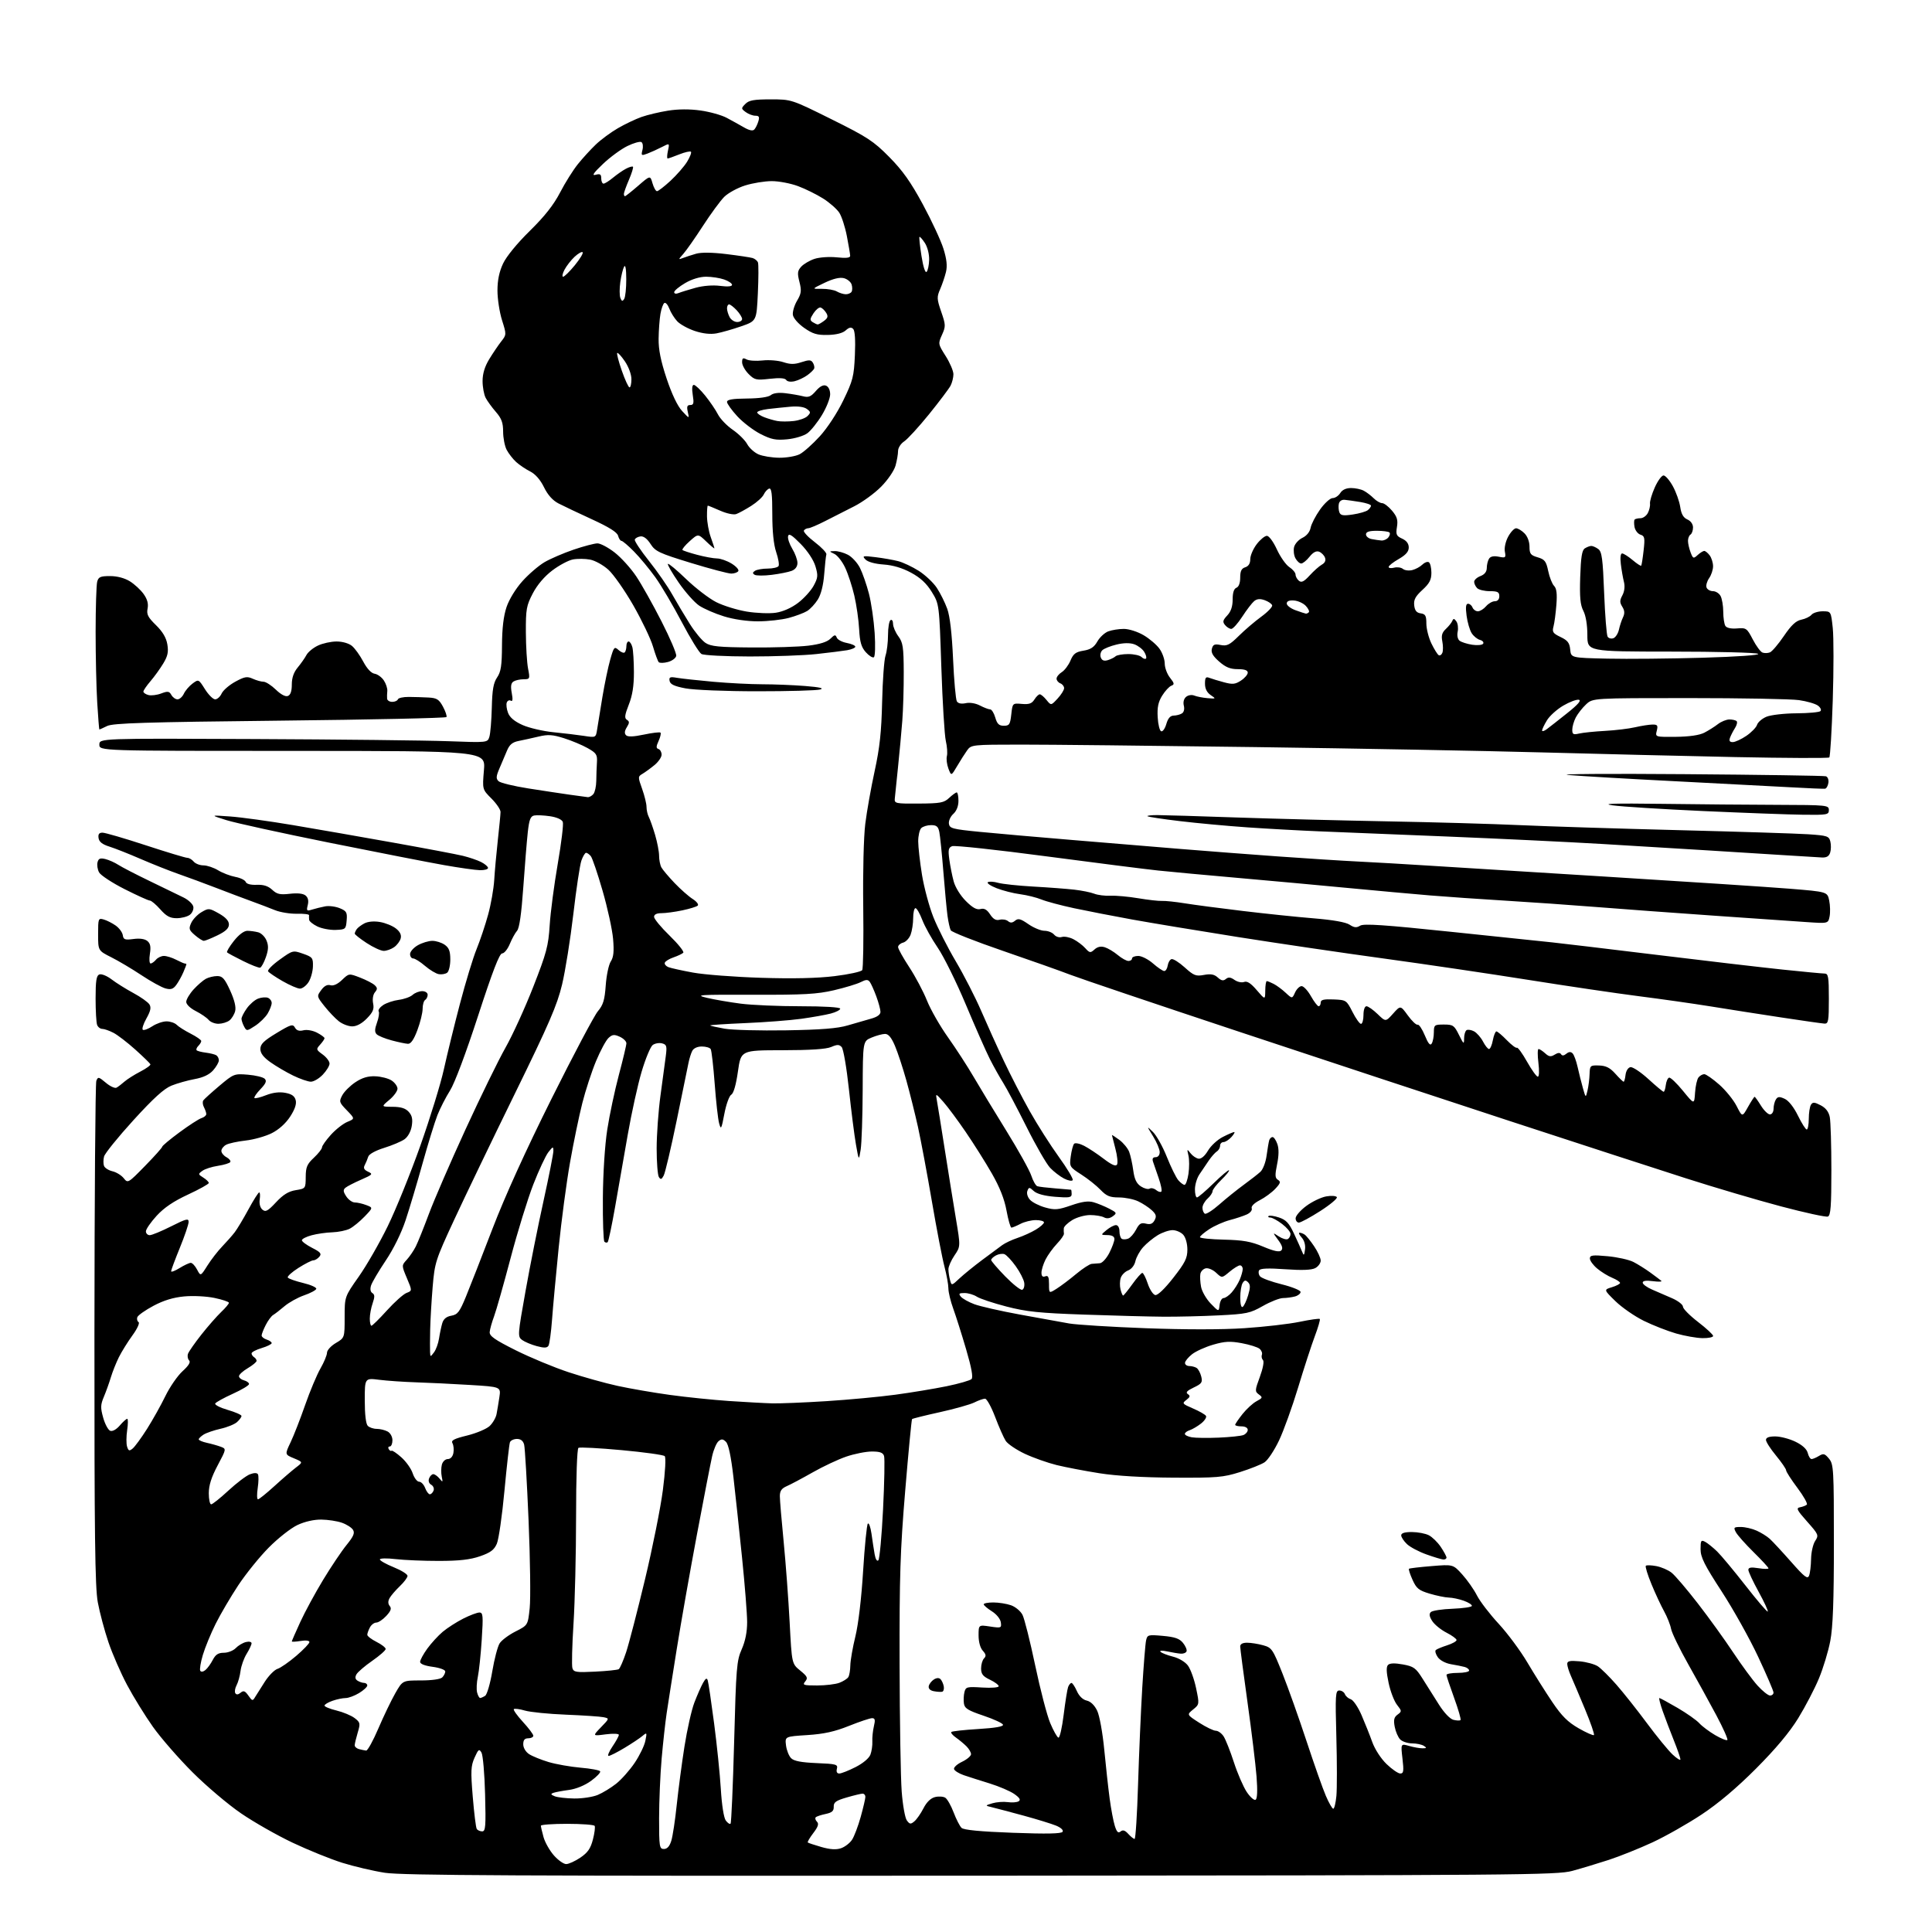 <?xml version="1.0" encoding="UTF-8" standalone="no"?>
<svg 
  version="1.1" 
  xmlns="http://www.w3.org/2000/svg" 
  xmlns:xlink="http://www.w3.org/1999/xlink" 
  xmlns:svg="http://www.w3.org/2000/svg"
  xmlns:rdf="http://www.w3.org/1999/02/22-rdf-syntax-ns#"
  xmlns:cc="http://creativecommons.org/ns#"
  xmlns:dc="http://purl.org/dc/elements/1.1/"
  viewBox="0 0 768 768"
  width="768"
  height="768"
>
<style>svg {background-color: white; }</style>"
<path stroke="none" fill="black" fill-rule="evenodd" d="M390.00,745.62C205.42,745.74 159.87,745.52 153.00,744.46C148.32,743.73 140.68,741.94 136.00,740.47C131.32,739.00 122.47,735.41 116.32,732.50C110.17,729.59 100.95,724.35 95.84,720.85C90.72,717.36 82.03,710.00 76.52,704.49C71.01,698.99 63.94,690.87 60.80,686.45C57.67,682.03 53.04,674.54 50.52,669.80C48.00,665.07 44.65,657.39 43.09,652.75C41.52,648.11 39.62,640.98 38.87,636.91C37.77,630.95 37.51,610.09 37.54,530.50C37.57,476.05 37.90,430.67 38.29,429.66C38.95,427.96 39.22,428.01 42.09,430.42C43.78,431.85 45.69,432.72 46.33,432.36C46.98,432.00 48.40,430.91 49.50,429.94C50.60,428.98 53.43,427.19 55.79,425.97C58.15,424.75 59.95,423.44 59.79,423.06C59.63,422.68 56.93,420.06 53.79,417.23C50.65,414.41 46.74,411.40 45.09,410.55C43.45,409.70 41.45,409.00 40.66,409.00C39.86,409.00 38.94,408.29 38.61,407.42C38.27,406.55 38.00,401.81 38.00,396.89C38.00,389.83 38.32,387.81 39.51,387.36C40.34,387.04 42.52,387.92 44.34,389.31C46.17,390.71 50.07,393.15 53.01,394.74C55.95,396.32 58.82,398.36 59.39,399.26C60.17,400.49 59.86,401.90 58.19,404.88C56.96,407.06 56.33,409.09 56.79,409.37C57.25,409.65 58.95,409.01 60.56,407.95C62.18,406.88 64.71,406.01 66.18,406.01C67.65,406.00 69.48,406.62 70.24,407.38C71.00,408.15 73.51,409.73 75.81,410.90C78.12,412.08 80.00,413.39 80.00,413.82C80.00,414.25 79.47,415.13 78.82,415.78C78.17,416.43 77.88,417.21 78.18,417.51C78.48,417.81 80.13,418.24 81.84,418.45C83.55,418.67 85.41,419.13 85.97,419.48C86.54,419.83 87.00,420.74 87.00,421.50C87.00,422.27 85.99,424.04 84.75,425.45C83.24,427.16 80.83,428.32 77.41,428.95C74.61,429.46 70.47,430.63 68.20,431.54C65.20,432.74 61.05,436.51 53.00,445.34C46.91,452.03 41.67,458.51 41.36,459.75C41.04,460.98 41.04,462.66 41.35,463.47C41.66,464.28 43.17,465.24 44.71,465.60C46.24,465.96 48.25,467.19 49.17,468.34C50.82,470.42 50.91,470.37 57.66,463.47C61.41,459.64 64.48,456.20 64.49,455.83C64.50,455.47 67.57,452.90 71.33,450.13C75.09,447.35 79.02,444.81 80.08,444.47C81.14,444.14 82.00,443.42 82.00,442.87C82.00,442.32 81.58,441.09 81.07,440.13C80.56,439.17 80.45,437.96 80.82,437.42C81.19,436.89 84.09,434.27 87.25,431.60C92.88,426.86 93.12,426.76 98.54,427.21C101.58,427.46 104.59,428.19 105.23,428.83C106.11,429.71 105.69,430.71 103.52,432.98C101.94,434.63 100.87,436.20 101.15,436.48C101.42,436.75 103.49,436.25 105.75,435.36C108.45,434.30 111.08,433.98 113.42,434.42C115.99,434.90 117.14,435.72 117.55,437.36C117.94,438.88 117.19,441.05 115.31,443.92C113.56,446.60 110.80,449.07 108.00,450.47C105.53,451.70 100.87,453.02 97.64,453.38C94.42,453.74 90.94,454.50 89.89,455.06C88.85,455.61 88.00,456.71 88.00,457.50C88.00,458.29 88.91,459.42 90.03,460.01C91.14,460.61 91.82,461.48 91.54,461.93C91.26,462.39 89.05,463.06 86.65,463.43C84.24,463.79 81.45,464.68 80.45,465.42C78.70,466.69 78.72,466.81 80.81,468.11C82.02,468.87 83.00,469.83 83.00,470.25C83.00,470.67 79.29,472.74 74.75,474.85C68.99,477.52 65.22,480.07 62.25,483.31C59.91,485.87 58.00,488.64 58.00,489.48C58.00,490.31 58.69,491.00 59.52,491.00C60.36,491.00 64.19,489.42 68.02,487.49C74.02,484.47 75.00,484.22 74.98,485.74C74.97,486.71 73.41,491.32 71.50,496.00C69.59,500.68 68.03,504.87 68.02,505.33C68.01,505.79 69.52,505.23 71.37,504.08C73.22,502.94 75.23,502.00 75.84,502.00C76.44,502.00 77.57,503.21 78.34,504.68C79.75,507.36 79.75,507.36 82.46,503.06C83.96,500.69 86.60,497.28 88.34,495.48C90.08,493.67 92.31,491.14 93.30,489.85C94.29,488.56 96.75,484.46 98.76,480.75C100.77,477.04 102.70,474.00 103.04,474.00C103.38,474.00 103.47,475.26 103.24,476.81C102.99,478.51 103.42,480.10 104.33,480.86C105.58,481.90 106.48,481.41 109.73,477.92C112.57,474.88 114.69,473.57 117.56,473.11C121.48,472.47 121.50,472.44 121.53,467.84C121.55,463.94 122.06,462.75 124.78,460.21C126.55,458.55 128.00,456.70 128.00,456.10C128.00,455.50 129.58,453.26 131.51,451.12C133.44,448.98 136.39,446.67 138.07,445.97C141.11,444.71 141.11,444.71 137.88,441.37C134.82,438.22 134.72,437.89 136.07,435.37C136.86,433.90 139.21,431.57 141.29,430.19C143.99,428.40 146.29,427.72 149.22,427.84C151.49,427.93 154.40,428.68 155.68,429.52C156.95,430.36 158.00,431.82 158.01,432.77C158.01,433.72 156.55,435.73 154.76,437.22C151.50,439.95 151.50,439.95 156.10,439.97C159.38,439.99 161.20,440.56 162.48,441.98C163.81,443.45 164.12,444.89 163.68,447.60C163.32,449.79 162.16,451.90 160.79,452.88C159.53,453.77 155.89,455.31 152.70,456.30C149.23,457.38 146.69,458.79 146.38,459.80C146.09,460.74 145.47,462.23 145.00,463.13C144.36,464.32 144.71,465.02 146.32,465.77C148.34,466.70 148.13,466.94 143.53,468.95C140.80,470.14 138.01,471.58 137.32,472.15C136.34,472.97 136.40,473.69 137.65,475.59C138.52,476.92 140.05,478.00 141.05,478.00C142.05,478.00 144.10,478.47 145.60,479.04C148.32,480.07 148.32,480.07 144.91,483.62C143.03,485.57 140.38,487.74 139.00,488.44C137.62,489.14 134.53,489.78 132.11,489.86C129.70,489.93 125.99,490.46 123.86,491.04C121.74,491.61 120.00,492.50 120.00,493.02C120.00,493.54 121.83,494.89 124.07,496.04C127.43,497.75 127.94,498.37 126.95,499.56C126.29,500.35 125.22,501.00 124.57,501.00C123.92,501.00 121.25,502.35 118.64,504.01C116.03,505.67 114.12,507.39 114.40,507.84C114.68,508.29 117.42,509.26 120.48,510.00C123.55,510.73 125.90,511.79 125.72,512.35C125.53,512.91 123.34,514.07 120.84,514.93C118.35,515.80 114.87,517.73 113.10,519.23C111.34,520.73 109.30,522.31 108.58,522.73C107.86,523.15 106.53,524.94 105.64,526.70C104.74,528.46 104.00,530.34 104.00,530.88C104.00,531.42 104.90,532.15 106.00,532.50C107.10,532.85 108.00,533.48 108.00,533.91C108.00,534.33 106.20,535.22 104.00,535.88C101.80,536.54 100.00,537.49 100.00,537.98C100.00,538.48 100.45,539.16 101.00,539.50C101.55,539.84 102.00,540.50 102.00,540.96C102.00,541.42 100.42,542.73 98.50,543.87C96.57,545.00 95.00,546.44 95.00,547.06C95.00,547.68 95.90,548.42 97.00,548.71C98.10,549.00 99.00,549.66 99.00,550.18C99.00,550.70 96.11,552.44 92.57,554.04C89.04,555.64 85.88,557.38 85.56,557.90C85.24,558.42 87.46,559.57 90.49,560.45C93.52,561.33 96.00,562.42 96.00,562.87C96.00,563.32 95.21,564.41 94.23,565.29C93.26,566.17 90.32,567.37 87.70,567.95C85.08,568.54 82.05,569.58 80.97,570.25C79.89,570.93 79.00,571.79 79.00,572.16C79.00,572.54 80.46,573.16 82.25,573.55C84.04,573.94 86.51,574.64 87.75,575.10C90.01,575.95 90.01,575.95 86.50,582.56C84.02,587.23 83.00,590.46 83.00,593.58C83.00,596.01 83.42,598.00 83.94,598.00C84.46,598.00 87.54,595.54 90.79,592.53C94.04,589.53 97.87,586.62 99.31,586.07C100.99,585.43 102.14,585.42 102.53,586.04C102.85,586.57 102.82,589.03 102.45,591.50C102.08,593.98 102.12,596.00 102.55,596.00C102.97,596.00 105.91,593.64 109.08,590.75C112.25,587.86 116.11,584.54 117.65,583.36C120.47,581.22 120.47,581.22 116.84,579.70C113.20,578.19 113.20,578.19 115.51,573.34C116.78,570.68 119.39,564.00 121.30,558.50C123.22,553.00 125.96,546.48 127.38,544.00C128.81,541.52 129.98,538.70 129.99,537.72C129.99,536.74 131.57,535.00 133.50,533.87C137.00,531.80 137.00,531.80 137.00,523.62C137.00,515.45 137.00,515.45 142.62,507.47C145.71,503.09 150.88,494.08 154.11,487.47C157.35,480.85 163.18,466.45 167.08,455.47C170.97,444.48 175.20,430.77 176.46,425.00C177.73,419.23 180.60,407.52 182.84,399.00C185.08,390.48 188.05,380.70 189.45,377.29C190.84,373.87 192.91,367.72 194.03,363.61C195.16,359.51 196.25,353.30 196.46,349.83C196.67,346.35 197.31,339.23 197.89,334.00C198.47,328.77 198.96,323.73 198.97,322.78C198.99,321.84 197.36,319.43 195.36,317.43C191.73,313.80 191.73,313.80 192.37,306.15C193.01,298.50 193.01,298.50 116.25,298.50C39.50,298.50 39.50,298.50 39.50,296.00C39.50,293.50 39.50,293.50 101.00,293.78C134.82,293.93 169.54,294.32 178.15,294.64C193.80,295.22 193.80,295.22 194.53,292.90C194.94,291.62 195.37,286.41 195.50,281.32C195.67,274.17 196.15,271.44 197.61,269.29C199.14,267.03 199.51,264.60 199.55,256.50C199.59,249.69 200.17,244.84 201.37,241.28C202.41,238.22 205.03,233.96 207.69,231.00C210.19,228.22 214.14,224.83 216.47,223.46C218.80,222.10 224.01,219.86 228.03,218.49C232.06,217.12 236.32,216.00 237.51,216.00C238.70,216.00 241.78,217.64 244.35,219.64C246.92,221.65 250.78,225.91 252.92,229.12C255.07,232.33 259.59,240.39 262.97,247.03C266.36,253.67 268.99,259.83 268.81,260.73C268.64,261.62 267.16,262.71 265.52,263.15C263.89,263.59 262.24,263.62 261.86,263.22C261.49,262.83 260.46,260.02 259.57,257.00C258.69,253.97 255.17,246.63 251.77,240.67C248.36,234.72 243.89,228.33 241.84,226.48C239.80,224.63 236.52,222.81 234.56,222.45C232.60,222.08 229.54,222.05 227.75,222.39C225.96,222.73 222.27,224.70 219.55,226.76C216.42,229.13 213.57,232.48 211.80,235.87C209.26,240.74 209.00,242.16 209.04,251.36C209.07,256.94 209.46,263.41 209.91,265.75C210.71,269.87 210.65,270.00 208.12,270.02C206.68,270.02 204.88,270.42 204.12,270.91C203.12,271.54 202.93,272.82 203.43,275.49C203.91,278.02 203.79,278.99 203.06,278.54C202.47,278.17 201.75,278.50 201.45,279.26C201.16,280.03 201.38,281.88 201.96,283.38C202.66,285.22 204.53,286.79 207.75,288.22C210.36,289.38 215.88,290.66 220.00,291.07C224.12,291.48 229.61,292.14 232.18,292.53C236.86,293.25 236.86,293.25 237.38,289.88C237.66,288.02 238.61,282.23 239.48,277.00C240.35,271.77 241.75,265.09 242.59,262.15C244.02,257.12 244.22,256.89 245.89,258.40C246.86,259.28 247.96,259.70 248.33,259.34C248.70,258.97 249.00,257.84 249.00,256.83C249.00,255.83 249.40,255.00 249.88,255.00C250.37,255.00 251.04,256.01 251.37,257.25C251.70,258.49 251.98,262.97 251.99,267.21C252.00,272.66 251.40,276.46 249.95,280.12C248.32,284.27 248.17,285.49 249.20,286.13C250.26,286.79 250.26,287.33 249.17,289.09C248.25,290.56 248.16,291.56 248.87,292.27C249.57,292.97 251.80,292.89 255.97,292.01C259.31,291.30 262.28,290.95 262.56,291.23C262.84,291.51 262.50,293.00 261.80,294.54C260.79,296.76 260.78,297.43 261.76,297.75C262.44,297.98 263.00,298.99 263.00,299.99C263.00,301.00 261.71,302.87 260.13,304.16C258.56,305.45 256.42,307.00 255.39,307.61C253.57,308.68 253.56,308.88 255.26,313.61C256.22,316.30 257.01,319.52 257.00,320.76C257.00,322.01 257.41,323.81 257.91,324.76C258.41,325.72 259.53,328.91 260.41,331.86C261.28,334.82 262.00,338.56 262.00,340.18C262.00,341.80 262.41,343.89 262.92,344.82C263.43,345.74 265.79,348.54 268.17,351.03C270.55,353.52 273.79,356.38 275.36,357.37C276.93,358.37 277.83,359.55 277.36,359.99C276.89,360.43 274.12,361.28 271.20,361.89C268.29,362.50 264.57,363.00 262.95,363.00C261.03,363.00 260.00,363.51 260.00,364.46C260.00,365.27 262.78,368.64 266.19,371.94C269.59,375.25 272.03,378.31 271.61,378.73C271.20,379.15 269.45,379.98 267.74,380.57C266.02,381.16 264.46,382.11 264.27,382.70C264.07,383.28 264.72,384.07 265.71,384.46C266.69,384.84 271.10,385.82 275.50,386.62C279.90,387.43 292.05,388.36 302.50,388.69C315.21,389.09 324.90,388.87 331.76,388.03C337.41,387.34 342.35,386.26 342.74,385.64C343.14,385.01 343.32,373.70 343.15,360.50C342.97,346.76 343.32,332.65 343.96,327.50C344.57,322.55 346.25,313.10 347.69,306.50C349.71,297.22 350.38,290.98 350.66,279.00C350.85,270.48 351.46,262.20 352.01,260.60C352.55,259.01 353.00,255.32 353.00,252.41C353.00,249.50 353.45,246.84 354.00,246.50C354.55,246.16 355.00,246.83 355.00,247.98C355.00,249.14 355.94,251.36 357.10,252.92C358.93,255.40 359.21,257.20 359.25,267.13C359.28,273.38 359.02,282.10 358.68,286.50C358.34,290.90 357.57,299.23 356.97,305.00C356.37,310.77 355.79,316.40 355.69,317.50C355.51,319.38 356.08,319.50 365.24,319.43C373.82,319.38 375.26,319.11 377.30,317.18C378.58,315.98 379.94,315.00 380.31,315.00C380.69,315.00 381.00,316.51 381.00,318.35C381.00,320.44 380.24,322.38 378.96,323.54C377.83,324.56 377.04,326.31 377.21,327.44C377.47,329.31 378.61,329.61 389.50,330.68C396.10,331.33 412.75,332.79 426.50,333.93C440.25,335.07 459.60,336.67 469.50,337.49C479.40,338.30 496.73,339.63 508.00,340.44C519.27,341.25 533.67,342.17 540.00,342.48C546.33,342.79 558.48,343.49 567.00,344.04C575.52,344.59 608.15,346.62 639.50,348.55C670.85,350.49 703.23,352.62 711.46,353.28C726.42,354.50 726.42,354.50 727.14,358.00C727.53,359.93 727.60,362.77 727.29,364.31C726.72,367.13 726.72,367.13 718.11,366.54C713.38,366.21 696.67,365.05 681.00,363.97C665.33,362.88 644.40,361.34 634.50,360.55C624.60,359.76 608.40,358.62 598.50,358.03C588.60,357.43 575.10,356.50 568.50,355.95C561.90,355.40 547.27,354.07 536.00,353.00C524.73,351.92 505.15,350.13 492.50,349.02C479.85,347.91 465.45,346.58 460.50,346.06C455.55,345.54 435.47,342.99 415.88,340.40C396.30,337.80 379.47,335.99 378.50,336.36C377.03,336.93 376.84,337.80 377.37,341.67C377.72,344.21 378.49,348.12 379.10,350.36C379.73,352.70 381.78,356.02 383.93,358.16C386.62,360.86 388.25,361.75 389.75,361.36C391.25,360.96 392.31,361.55 393.58,363.48C394.82,365.38 395.91,365.99 397.36,365.62C398.48,365.32 399.98,365.57 400.70,366.16C401.64,366.95 402.42,366.90 403.51,365.99C404.75,364.96 405.69,365.21 408.81,367.37C410.90,368.82 413.77,370.00 415.18,370.00C416.60,370.00 418.32,370.69 419.02,371.52C419.73,372.38 421.07,372.79 422.09,372.47C423.09,372.16 425.16,372.55 426.70,373.35C428.24,374.14 430.36,375.74 431.41,376.91C433.17,378.85 433.46,378.89 435.09,377.42C436.28,376.34 437.62,376.06 439.18,376.55C440.46,376.95 442.77,378.34 444.33,379.64C445.88,380.94 447.79,382.00 448.58,382.00C449.36,382.00 450.00,381.55 450.00,381.00C450.00,380.45 451.11,380.00 452.47,380.00C453.82,380.00 456.47,381.35 458.35,383.00C460.23,384.65 462.24,386.00 462.81,386.00C463.39,386.00 464.00,385.02 464.18,383.83C464.36,382.63 465.03,381.48 465.68,381.27C466.33,381.05 468.69,382.53 470.93,384.55C474.54,387.82 475.39,388.15 478.60,387.55C481.29,387.04 482.68,387.30 484.08,388.57C485.49,389.85 486.30,390.00 487.30,389.17C488.29,388.34 489.17,388.43 490.74,389.53C491.89,390.34 493.60,390.71 494.54,390.35C495.74,389.88 497.22,390.84 499.58,393.60C502.92,397.50 502.92,397.50 502.96,393.75C502.98,391.69 503.25,390.00 503.57,390.00C503.88,390.00 505.11,390.50 506.32,391.12C507.52,391.74 509.66,393.32 511.08,394.65C513.66,397.05 513.66,397.05 514.81,394.52C515.44,393.14 516.61,392.00 517.41,392.00C518.22,392.00 519.88,393.80 521.12,396.00C522.36,398.20 523.74,400.00 524.18,400.00C524.63,400.00 525.00,399.34 525.00,398.54C525.00,397.42 526.20,397.13 530.11,397.29C535.13,397.50 535.26,397.58 537.63,402.25C538.95,404.86 540.48,407.00 541.02,407.00C541.56,407.00 542.00,405.43 542.00,403.50C542.00,401.44 542.49,400.00 543.20,400.00C543.86,400.00 545.85,401.40 547.62,403.11C550.83,406.22 550.83,406.22 553.77,402.93C556.72,399.63 556.72,399.63 559.63,403.64C561.23,405.85 562.98,407.51 563.52,407.33C564.06,407.15 565.35,409.07 566.39,411.59C567.73,414.86 568.52,415.79 569.12,414.84C569.59,414.10 569.98,412.10 569.98,410.39C570.00,407.43 570.20,407.27 573.96,407.27C577.61,407.27 578.09,407.60 579.96,411.39C581.82,415.14 582.00,415.26 582.00,412.81C582.00,411.33 582.44,409.85 582.98,409.51C583.52,409.18 584.86,409.39 585.97,409.98C587.07,410.58 588.67,412.40 589.52,414.03C590.36,415.66 591.44,417.00 591.91,417.00C592.39,417.00 593.07,415.43 593.43,413.50C593.80,411.58 594.43,410.00 594.85,410.00C595.27,410.00 597.12,411.56 598.96,413.46C600.81,415.36 602.62,416.73 602.99,416.50C603.37,416.27 605.18,418.77 607.02,422.04C608.87,425.32 610.79,428.00 611.30,428.00C611.84,428.00 611.94,425.71 611.54,422.50C611.17,419.48 611.19,417.00 611.60,417.00C612.01,417.00 613.19,417.77 614.23,418.71C615.75,420.09 616.47,420.18 618.01,419.23C619.28,418.43 620.12,418.38 620.54,419.07C620.97,419.75 621.67,419.69 622.63,418.89C623.63,418.06 624.41,418.01 625.12,418.72C625.69,419.29 626.59,421.73 627.12,424.13C627.66,426.53 628.60,430.30 629.22,432.50C630.35,436.50 630.35,436.50 631.06,433.50C631.45,431.85 631.82,428.91 631.88,426.96C632.00,423.56 632.13,423.43 635.66,423.55C638.41,423.64 640.01,424.45 642.14,426.84C643.70,428.58 645.17,430.00 645.42,430.00C645.67,430.00 646.01,428.77 646.18,427.26C646.36,425.70 647.20,424.38 648.12,424.21C649.01,424.04 652.22,426.18 655.26,428.95C658.30,431.73 661.02,434.00 661.32,434.00C661.62,434.00 662.01,432.80 662.18,431.33C662.36,429.86 662.95,428.53 663.50,428.38C664.05,428.23 666.52,430.59 669.00,433.62C673.50,439.13 673.50,439.13 673.81,434.34C673.99,431.71 674.60,428.98 675.19,428.28C675.77,427.57 676.80,427.00 677.48,427.00C678.16,427.00 680.83,428.86 683.40,431.12C685.98,433.39 689.10,437.24 690.33,439.67C692.58,444.09 692.58,444.09 694.85,440.04C696.10,437.82 697.29,436.00 697.48,436.00C697.68,436.00 698.81,437.57 700.00,439.50C701.19,441.43 702.80,443.00 703.58,443.00C704.38,443.00 705.01,442.02 705.02,440.75C705.02,439.51 705.44,437.85 705.94,437.06C706.68,435.89 707.35,435.84 709.43,436.79C711.00,437.50 713.06,440.11 714.71,443.48C716.20,446.52 717.77,449.00 718.21,449.00C718.64,449.00 719.01,447.09 719.02,444.75C719.02,442.41 719.41,439.90 719.88,439.16C720.59,438.04 721.25,438.08 723.73,439.36C725.77,440.42 726.94,441.93 727.37,444.08C727.71,445.82 728.00,455.31 728.00,465.16C728.00,479.51 727.72,483.17 726.61,483.60C725.85,483.89 717.45,482.07 707.96,479.55C698.46,477.03 681.42,472.00 670.10,468.37C658.77,464.74 627.45,454.56 600.50,445.74C573.55,436.91 524.73,420.81 492.00,409.94C459.27,399.08 429.35,388.97 425.50,387.49C421.65,386.00 409.53,381.71 398.57,377.95C387.61,374.19 378.33,370.52 377.94,369.81C377.56,369.09 376.98,366.48 376.64,364.00C376.31,361.52 375.57,353.65 375.00,346.50C374.43,339.35 373.71,332.26 373.40,330.75C372.96,328.56 372.29,328.00 370.12,328.00C368.62,328.00 366.86,328.54 366.20,329.20C365.54,329.86 365.00,332.22 365.00,334.45C365.01,336.68 365.68,342.65 366.50,347.72C367.33,352.80 369.36,360.38 371.03,364.57C372.69,368.76 376.70,376.67 379.94,382.14C383.18,387.62 387.71,396.46 390.02,401.80C392.32,407.13 396.37,416.09 399.02,421.69C401.66,427.29 406.30,436.29 409.33,441.69C412.36,447.09 417.57,455.27 420.90,459.88C424.23,464.48 426.72,468.65 426.42,469.12C426.13,469.60 424.58,469.32 422.98,468.49C421.37,467.66 418.89,465.75 417.45,464.24C416.01,462.73 411.79,455.42 408.08,447.99C404.36,440.55 400.19,432.67 398.80,430.47C397.41,428.27 395.02,424.00 393.49,420.99C391.96,417.97 387.65,408.20 383.91,399.28C380.17,390.37 375.15,380.21 372.76,376.72C370.37,373.23 367.61,368.26 366.62,365.69C365.64,363.11 364.42,361.00 363.92,361.00C363.41,361.00 363.00,362.77 363.00,364.93C363.00,367.10 362.54,370.07 361.99,371.53C361.43,373.00 360.08,374.43 358.99,374.71C357.89,375.00 357.00,375.79 357.00,376.47C357.00,377.15 359.00,380.74 361.44,384.46C363.88,388.17 367.05,394.15 368.49,397.75C369.93,401.35 373.70,407.94 376.87,412.39C380.03,416.85 384.59,423.88 386.99,428.00C389.40,432.12 395.26,441.80 400.03,449.50C404.80,457.20 409.26,465.22 409.95,467.32C410.64,469.42 411.72,471.32 412.35,471.54C412.98,471.76 416.20,472.14 419.50,472.40C422.80,472.66 425.61,472.90 425.75,472.93C425.89,472.97 426.00,473.74 426.00,474.64C426.00,476.04 425.06,476.20 419.45,475.75C415.22,475.41 412.22,474.60 410.97,473.48C409.18,471.85 409.00,471.85 408.40,473.40C408.03,474.36 408.47,475.87 409.43,476.92C410.35,477.94 413.07,479.32 415.47,479.99C419.30,481.06 420.57,480.96 425.81,479.15C430.12,477.65 432.60,477.31 434.70,477.91C436.30,478.37 439.09,479.51 440.90,480.45C443.96,482.03 444.06,482.23 442.36,483.48C441.14,484.37 439.96,484.51 438.83,483.91C437.90,483.41 435.41,483.00 433.32,483.00C431.22,483.01 428.04,483.90 426.25,484.99C424.46,486.08 422.95,487.54 422.88,488.24C422.82,488.93 422.84,489.91 422.93,490.40C423.02,490.90 421.78,492.70 420.16,494.40C418.55,496.11 416.50,498.94 415.61,500.70C414.73,502.46 414.00,504.81 414.00,505.92C414.00,507.30 414.47,507.76 415.50,507.36C416.67,506.91 417.00,507.61 417.00,510.49C417.00,514.20 417.00,514.20 420.06,512.26C421.75,511.19 425.24,508.56 427.81,506.41C430.39,504.26 433.17,502.45 434.00,502.40C434.82,502.34 436.28,502.23 437.23,502.15C438.18,502.07 439.87,500.22 440.98,498.04C442.09,495.86 443.00,493.39 443.00,492.54C443.00,491.53 442.04,490.99 440.25,490.97C437.50,490.93 437.50,490.93 439.86,488.97C441.16,487.89 442.85,487.00 443.61,487.00C444.42,487.00 445.00,488.02 445.00,489.44C445.00,490.78 445.41,492.13 445.91,492.44C446.41,492.75 447.55,492.73 448.45,492.38C449.34,492.04 450.76,490.42 451.61,488.79C452.85,486.39 453.60,485.93 455.53,486.42C457.28,486.86 458.20,486.49 458.97,485.06C459.81,483.49 459.59,482.69 457.87,481.10C456.69,480.00 454.26,478.40 452.46,477.55C450.67,476.70 447.21,476.00 444.79,476.00C441.18,476.00 439.84,475.45 437.46,472.96C435.86,471.29 432.42,468.55 429.81,466.88C425.18,463.91 425.09,463.76 425.64,459.67C425.95,457.38 426.55,455.12 426.98,454.66C427.42,454.21 429.21,454.57 430.96,455.48C432.72,456.39 436.21,458.70 438.73,460.63C441.89,463.04 443.53,463.76 444.03,462.95C444.43,462.30 444.14,459.46 443.39,456.64C442.64,453.81 442.02,451.37 442.01,451.22C442.01,451.07 443.32,451.92 444.94,453.11C446.55,454.31 448.32,456.46 448.87,457.89C449.41,459.33 450.14,462.65 450.49,465.27C450.96,468.77 451.77,470.46 453.52,471.61C454.84,472.47 456.40,472.87 457.00,472.50C457.60,472.13 458.75,472.38 459.57,473.06C460.38,473.73 461.32,474.01 461.65,473.68C461.99,473.35 461.50,470.92 460.58,468.29C459.65,465.65 458.64,462.71 458.33,461.75C457.95,460.57 458.30,460.00 459.38,460.00C460.34,460.00 461.00,459.17 461.00,457.98C461.00,456.87 459.83,454.06 458.39,451.73C455.78,447.50 455.78,447.50 458.34,450.00C459.74,451.38 462.22,455.82 463.84,459.89C465.46,463.95 467.51,468.11 468.38,469.14C469.26,470.16 470.38,471.00 470.88,471.00C471.37,471.00 472.07,469.02 472.43,466.61C472.79,464.19 472.79,460.93 472.43,459.36C471.80,456.68 471.85,456.62 473.24,458.42C474.06,459.48 475.50,460.46 476.44,460.59C477.50,460.75 478.95,459.51 480.20,457.38C481.33,455.47 483.97,453.03 486.08,451.96C488.19,450.88 490.23,450.00 490.62,450.00C491.00,450.00 490.50,450.90 489.50,452.00C488.50,453.10 487.08,454.00 486.35,454.00C485.61,454.00 485.00,454.65 485.00,455.45C485.00,456.25 484.43,457.26 483.73,457.70C483.03,458.14 481.56,459.79 480.48,461.38C479.39,462.96 477.71,465.43 476.76,466.88C475.80,468.32 475.01,470.96 475.01,472.75C475.00,474.54 475.37,476.00 475.82,476.00C476.28,476.00 479.23,473.48 482.39,470.40C485.54,467.31 488.32,464.98 488.55,465.21C488.78,465.45 487.40,467.16 485.49,469.01C483.57,470.87 482.00,472.91 482.00,473.54C482.00,474.17 481.10,475.50 480.00,476.50C478.90,477.50 478.00,479.11 478.00,480.10C478.00,481.08 478.42,482.14 478.94,482.46C479.46,482.78 482.06,481.12 484.73,478.77C487.39,476.42 491.74,472.93 494.38,471.00C497.03,469.07 500.01,466.74 501.02,465.82C502.05,464.88 503.14,462.03 503.50,459.32C503.86,456.67 504.33,453.94 504.54,453.25C504.76,452.56 505.36,452.00 505.87,452.00C506.38,452.00 507.24,453.25 507.77,454.78C508.42,456.62 508.38,459.34 507.66,462.84C506.77,467.19 506.83,468.28 508.01,469.01C509.20,469.74 509.01,470.36 506.97,472.54C505.61,474.00 502.83,476.05 500.78,477.10C498.55,478.25 497.27,479.53 497.57,480.33C497.86,481.07 497.01,482.13 495.63,482.76C494.28,483.37 491.23,484.39 488.84,485.01C486.45,485.64 482.81,487.25 480.75,488.59C478.69,489.93 477.00,491.37 477.00,491.79C477.00,492.22 481.29,492.66 486.53,492.78C494.18,492.96 497.26,493.51 502.16,495.57C506.46,497.38 508.58,497.82 509.32,497.08C510.07,496.33 509.71,495.10 508.10,492.92C505.82,489.83 505.82,489.83 508.36,491.50C509.77,492.42 511.38,492.88 511.96,492.53C512.53,492.17 513.00,491.26 513.00,490.49C513.00,489.73 511.50,487.95 509.66,486.55C507.82,485.15 505.72,484.00 504.99,484.00C504.26,484.00 503.94,483.73 504.27,483.40C504.60,483.07 506.45,483.32 508.39,483.96C511.22,484.90 512.40,486.15 514.35,490.31C515.69,493.17 517.14,496.40 517.58,497.50C518.29,499.28 518.42,499.19 518.77,496.66C519.00,494.92 518.48,493.08 517.42,491.91C516.47,490.86 516.10,490.01 516.60,490.02C517.09,490.02 518.01,490.36 518.62,490.77C519.24,491.17 520.93,493.25 522.37,495.39C523.82,497.53 525.00,500.10 525.00,501.10C525.00,502.11 524.03,503.45 522.85,504.08C521.37,504.87 517.63,505.02 510.95,504.55C504.17,504.06 501.00,504.19 500.52,504.97C500.14,505.59 500.31,506.67 500.89,507.37C501.48,508.08 505.34,509.50 509.48,510.53C513.62,511.56 517.00,512.93 517.00,513.58C517.00,514.23 515.99,515.04 514.75,515.37C513.51,515.70 511.38,515.99 510.00,516.00C508.62,516.02 505.02,517.44 502.00,519.16C496.94,522.03 495.54,522.33 484.50,522.88C477.90,523.21 468.00,523.45 462.50,523.41C457.00,523.37 442.84,523.00 431.04,522.58C413.09,521.96 408.01,521.43 400.04,519.36C394.79,518.00 389.50,516.24 388.29,515.44C387.07,514.65 384.87,514.00 383.41,514.00C381.21,514.00 380.96,514.25 381.96,515.45C382.62,516.24 385.03,517.59 387.33,518.45C389.62,519.30 397.80,521.16 405.50,522.57C413.20,523.99 421.98,525.57 425.00,526.10C428.02,526.62 441.75,527.48 455.50,527.99C471.17,528.58 485.81,528.57 494.73,527.97C502.56,527.45 512.39,526.32 516.59,525.45C520.78,524.58 524.40,524.07 524.64,524.31C524.88,524.55 523.99,527.65 522.65,531.19C521.32,534.74 518.33,543.91 516.02,551.57C513.70,559.23 510.29,568.70 508.43,572.62C506.57,576.53 503.98,580.44 502.67,581.29C501.37,582.15 496.97,583.90 492.90,585.18C486.17,587.29 483.77,587.49 466.50,587.39C454.27,587.32 443.78,586.70 437.05,585.64C431.30,584.73 423.65,583.27 420.05,582.39C416.45,581.50 410.74,579.48 407.37,577.90C404.00,576.31 400.58,574.00 399.78,572.76C398.98,571.51 397.09,567.24 395.58,563.25C394.06,559.26 392.26,556.00 391.57,556.00C390.87,556.00 388.95,556.68 387.29,557.51C385.63,558.33 379.47,560.07 373.61,561.36C367.75,562.65 362.78,563.89 362.56,564.11C362.35,564.32 361.12,577.10 359.84,592.50C357.85,616.30 357.52,626.65 357.60,661.50C357.65,684.05 358.03,706.86 358.44,712.18C358.84,717.50 359.76,722.66 360.48,723.64C361.61,725.19 362.01,725.24 363.46,724.03C364.39,723.26 366.02,720.92 367.09,718.83C368.34,716.38 369.96,714.80 371.67,714.37C373.12,714.00 374.96,714.12 375.76,714.62C376.56,715.13 378.06,717.75 379.08,720.46C380.11,723.17 381.52,725.93 382.23,726.61C383.09,727.45 389.66,728.08 402.61,728.56C416.15,729.06 421.92,728.94 422.40,728.16C422.80,727.51 421.74,726.51 419.79,725.71C417.98,724.97 412.23,723.20 407.00,721.77C401.77,720.35 396.15,718.86 394.50,718.46C391.50,717.74 391.50,717.74 394.50,716.83C396.15,716.34 398.89,716.13 400.59,716.37C402.28,716.62 404.24,716.47 404.93,716.04C405.83,715.49 405.35,714.67 403.25,713.18C401.64,712.03 397.21,710.13 393.41,708.95C389.61,707.78 384.96,706.29 383.08,705.65C381.20,705.00 379.48,703.93 379.25,703.26C379.03,702.59 380.46,701.27 382.42,700.34C384.39,699.40 386.00,698.04 386.00,697.31C386.00,696.59 385.19,695.19 384.19,694.19C383.19,693.19 381.31,691.63 380.00,690.71C378.69,689.80 377.87,688.80 378.18,688.49C378.48,688.18 383.31,687.65 388.90,687.31C395.58,686.91 398.94,686.32 398.71,685.60C398.52,684.99 395.02,683.38 390.93,682.00C384.78,679.93 383.44,679.10 383.17,677.15C382.98,675.85 383.08,673.81 383.39,672.60C383.90,670.56 384.41,670.43 390.47,670.82C394.13,671.05 397.00,670.82 397.00,670.30C397.00,669.79 395.43,668.62 393.50,667.70C390.72,666.38 390.00,665.45 390.00,663.22C390.00,661.67 390.53,659.87 391.18,659.22C392.08,658.32 391.96,657.61 390.68,656.19C389.66,655.08 389.00,652.67 389.00,650.11C389.00,645.88 389.00,645.88 393.59,646.57C397.99,647.23 398.16,647.16 397.84,644.89C397.65,643.55 396.11,641.66 394.29,640.52C392.52,639.41 391.06,638.16 391.04,637.75C391.02,637.34 392.73,637.00 394.85,637.00C396.97,637.00 400.13,637.50 401.88,638.11C403.63,638.72 405.69,640.43 406.45,641.91C407.22,643.39 409.49,652.45 411.51,662.04C413.52,671.63 416.21,681.94 417.48,684.95C418.75,687.97 420.21,690.57 420.73,690.74C421.25,690.92 422.19,686.81 422.83,681.62C423.47,676.43 424.27,671.47 424.60,670.59C424.94,669.72 425.53,669.00 425.93,669.00C426.32,669.00 427.28,670.45 428.07,672.22C428.96,674.23 430.44,675.66 432.00,676.01C433.58,676.37 435.11,677.87 436.16,680.07C437.09,682.04 438.31,688.80 438.96,695.53C439.59,702.12 440.56,710.88 441.11,715.00C441.66,719.12 442.58,723.98 443.15,725.80C443.93,728.28 444.50,728.83 445.44,728.05C446.35,727.30 447.20,727.56 448.50,729.00C449.50,730.10 450.63,731.00 451.02,731.00C451.41,731.00 452.04,721.21 452.40,709.25C452.77,697.29 453.52,680.08 454.06,671.00C454.61,661.92 455.29,653.43 455.58,652.12C456.08,649.84 456.38,649.76 462.28,650.29C467.04,650.72 468.88,651.36 470.26,653.08C471.25,654.30 471.89,655.80 471.68,656.40C471.47,657.01 470.44,657.44 469.40,657.36C468.35,657.29 465.93,656.88 464.00,656.47C461.95,656.03 460.84,656.08 461.32,656.61C461.77,657.10 463.98,657.96 466.23,658.53C468.60,659.12 471.12,660.62 472.22,662.09C473.26,663.48 474.72,667.52 475.46,671.06C476.80,677.47 476.79,677.51 474.27,679.56C471.74,681.62 471.74,681.62 476.71,684.81C479.44,686.56 482.41,688.00 483.31,688.00C484.22,688.00 485.61,689.01 486.42,690.25C487.22,691.49 489.05,696.10 490.48,700.50C491.90,704.90 494.20,710.20 495.57,712.29C496.95,714.37 498.54,715.78 499.12,715.43C499.80,715.01 499.93,711.77 499.49,706.14C499.12,701.39 497.51,688.16 495.91,676.74C494.31,665.32 493.00,655.31 493.00,654.49C493.00,653.53 493.98,653.00 495.75,653.01C497.26,653.01 500.13,653.46 502.12,654.02C505.55,654.97 505.94,655.53 509.81,665.26C512.05,670.89 516.35,682.98 519.36,692.11C522.37,701.25 525.82,711.04 527.04,713.86C528.25,716.69 529.58,719.00 530.00,719.00C530.41,719.00 530.97,716.71 531.24,713.90C531.50,711.10 531.50,700.52 531.22,690.40C530.76,673.66 530.87,672.00 532.39,672.00C533.31,672.00 534.32,672.66 534.62,673.46C534.93,674.27 535.99,675.18 536.97,675.49C537.95,675.80 539.87,678.63 541.23,681.78C542.59,684.93 544.52,689.75 545.50,692.50C546.54,695.38 548.95,699.09 551.19,701.25C553.33,703.31 555.78,705.00 556.64,705.00C557.95,705.00 558.09,704.06 557.50,699.04C556.81,693.09 556.81,693.09 560.15,694.04C561.99,694.57 564.39,694.99 565.49,694.98C567.16,694.97 567.24,694.80 566.00,694.00C565.17,693.47 563.07,693.02 561.32,693.02C559.57,693.01 557.45,692.31 556.61,691.47C555.77,690.63 554.78,688.35 554.42,686.42C553.90,683.67 554.15,682.61 555.56,681.58C557.28,680.32 557.27,680.16 555.33,677.69C554.21,676.27 552.71,672.36 552.00,669.00C551.08,664.66 551.01,662.59 551.77,661.83C552.49,661.11 554.44,661.05 557.66,661.64C561.96,662.42 562.81,663.03 565.49,667.29C567.15,669.92 570.06,674.54 571.98,677.57C574.05,680.85 576.39,683.31 577.77,683.66C579.05,683.98 580.31,684.02 580.58,683.75C580.85,683.48 579.71,679.52 578.04,674.94C576.37,670.36 575.00,666.25 575.00,665.81C575.00,665.36 577.02,665.00 579.50,665.00C581.98,665.00 584.00,664.58 584.00,664.07C584.00,663.55 583.21,662.92 582.25,662.65C581.29,662.39 578.83,661.89 576.78,661.55C574.62,661.18 572.42,660.01 571.54,658.75C570.70,657.56 570.35,656.28 570.76,655.91C571.17,655.54 573.19,654.70 575.25,654.04C577.31,653.38 579.00,652.44 579.00,651.94C579.00,651.45 577.21,650.13 575.01,649.01C572.82,647.89 570.28,645.83 569.37,644.44C568.19,642.65 568.02,641.58 568.76,640.84C569.35,640.25 573.24,639.65 577.42,639.50C581.59,639.34 585.05,638.83 585.10,638.36C585.15,637.89 583.69,636.96 581.85,636.31C580.01,635.65 577.34,635.09 575.93,635.06C574.52,635.03 571.10,634.33 568.34,633.51C564.00,632.22 563.06,631.46 561.50,628.00C560.50,625.79 559.87,623.81 560.09,623.61C560.32,623.41 564.35,622.93 569.07,622.55C577.63,621.85 577.63,621.85 581.27,625.88C583.28,628.10 585.90,631.84 587.10,634.20C588.30,636.57 592.19,641.64 595.74,645.47C599.28,649.30 604.42,656.23 607.16,660.87C609.90,665.50 614.34,672.56 617.04,676.56C620.83,682.17 623.21,684.54 627.53,687.02C630.60,688.78 633.35,689.99 633.62,689.71C633.90,689.43 632.29,684.77 630.03,679.35C627.78,673.93 625.27,668.02 624.47,666.22C623.66,664.41 623.00,662.26 623.00,661.44C623.00,660.27 624.03,660.05 627.92,660.40C630.63,660.65 633.89,661.54 635.17,662.38C636.45,663.23 639.78,666.52 642.57,669.71C645.36,672.89 650.82,679.77 654.69,685.00C658.57,690.23 663.15,695.82 664.87,697.44C666.59,699.05 668.00,699.93 668.00,699.38C668.00,698.83 666.84,695.48 665.42,691.94C664.00,688.40 662.00,683.14 660.97,680.25C659.95,677.36 659.34,675.00 659.63,675.00C659.92,675.00 663.16,676.76 666.83,678.90C670.51,681.05 674.41,683.79 675.50,685.01C676.60,686.22 679.43,688.34 681.79,689.73C684.16,691.11 686.34,691.99 686.65,691.68C686.96,691.37 684.98,686.93 682.25,681.81C679.52,676.69 674.48,667.55 671.07,661.50C667.65,655.45 664.60,649.15 664.28,647.50C663.97,645.85 662.71,642.70 661.50,640.50C660.28,638.30 658.02,633.46 656.49,629.74C654.95,626.02 653.94,622.73 654.24,622.42C654.55,622.12 656.42,622.18 658.41,622.55C660.39,622.92 663.13,624.10 664.48,625.17C665.84,626.23 670.53,631.73 674.91,637.39C679.29,643.04 685.61,651.80 688.95,656.85C692.30,661.90 696.66,667.83 698.63,670.02C700.61,672.21 702.86,674.00 703.62,674.00C704.38,674.00 705.00,673.47 705.00,672.82C705.00,672.17 702.25,665.75 698.88,658.57C695.52,651.38 688.99,639.70 684.38,632.61C677.51,622.05 676.00,619.02 676.00,615.82C676.00,612.35 676.20,612.04 677.84,612.91C678.85,613.46 680.99,615.18 682.59,616.74C684.19,618.30 689.28,624.41 693.89,630.31C698.50,636.22 702.47,640.86 702.71,640.62C702.95,640.38 701.32,636.84 699.08,632.76C696.83,628.67 695.00,624.75 695.00,624.04C695.00,623.09 696.07,622.91 699.00,623.38C701.20,623.74 703.00,623.75 703.00,623.43C703.00,623.10 700.34,620.21 697.08,617.00C693.83,613.80 690.66,610.23 690.05,609.09C689.03,607.18 689.20,607.00 692.00,607.00C693.68,607.00 696.51,607.65 698.28,608.45C700.05,609.24 702.40,610.70 703.50,611.70C704.60,612.69 708.41,616.80 711.96,620.82C717.37,626.96 718.54,627.85 719.14,626.32C719.54,625.32 719.89,622.35 719.93,619.71C719.97,617.08 720.70,613.86 721.55,612.56C723.05,610.28 722.92,609.98 718.36,604.85C714.27,600.24 713.89,599.46 715.56,599.16C716.63,598.96 717.83,598.50 718.24,598.12C718.64,597.74 716.96,594.74 714.50,591.46C712.04,588.18 710.02,585.04 710.01,584.48C710.00,583.92 708.20,581.29 706.00,578.62C703.80,575.96 702.00,573.16 702.00,572.39C702.00,571.45 703.20,571.00 705.68,571.00C707.71,571.00 711.31,571.94 713.69,573.09C716.48,574.44 718.22,576.03 718.61,577.59C718.94,578.92 719.62,580.00 720.12,580.00C720.62,580.00 721.95,579.44 723.08,578.75C724.85,577.67 725.39,577.82 727.07,579.86C728.89,582.08 729.00,584.05 729.00,613.52C729.00,636.57 728.62,646.80 727.56,652.33C726.78,656.45 724.74,663.16 723.04,667.24C721.35,671.32 717.64,678.42 714.81,683.03C711.33,688.67 705.88,695.18 698.08,703.01C690.42,710.69 683.09,716.88 676.43,721.29C670.88,724.97 662.11,729.94 656.93,732.35C651.74,734.75 643.90,737.90 639.50,739.34C635.10,740.77 628.58,742.74 625.00,743.71C618.90,745.36 604.53,745.47 390.00,745.62zM225.06,741.00C226.08,741.00 228.62,739.84 230.71,738.43C233.63,736.45 234.77,734.81 235.69,731.24C236.35,728.71 236.66,726.26 236.38,725.81C236.11,725.37 231.18,725.00 225.44,725.00C219.70,725.00 215.00,725.34 215.01,725.75C215.01,726.16 215.48,728.20 216.06,730.28C216.64,732.35 218.48,735.62 220.16,737.53C221.84,739.44 224.04,741.00 225.06,741.00zM334.30,734.71C335.84,734.19 337.82,732.67 338.70,731.33C339.58,729.99 341.13,725.89 342.15,722.22C343.17,718.55 344.00,714.97 344.00,714.27C344.00,713.57 343.51,713.00 342.90,713.00C342.30,713.00 339.45,713.68 336.58,714.52C332.29,715.77 331.36,716.43 331.42,718.21C331.48,719.89 330.74,720.54 328.20,721.08C326.38,721.46 324.61,722.05 324.27,722.40C323.92,722.75 324.14,723.54 324.76,724.16C325.59,724.99 325.22,726.16 323.30,728.67C321.88,730.53 320.90,732.22 321.11,732.41C321.32,732.61 323.75,733.42 326.50,734.21C329.99,735.21 332.35,735.36 334.30,734.71zM263.92,735.00C265.22,735.00 266.17,733.94 266.85,731.75C267.41,729.96 268.38,723.55 269.01,717.50C269.65,711.45 271.02,701.01 272.08,694.30C273.13,687.60 274.90,679.72 276.02,676.80C277.14,673.89 278.68,670.38 279.45,669.00C280.51,667.12 280.98,666.87 281.34,668.00C281.61,668.83 282.74,676.48 283.86,685.00C284.98,693.52 286.19,705.31 286.54,711.18C286.92,717.51 287.72,722.61 288.51,723.68C289.24,724.68 290.09,725.24 290.41,724.93C290.72,724.61 291.36,709.99 291.83,692.43C292.61,662.91 292.84,660.13 294.84,655.62C296.26,652.42 297.00,648.72 297.00,644.85C297.00,641.61 296.09,630.08 294.98,619.23C293.88,608.38 292.32,593.91 291.54,587.09C290.60,578.99 289.58,574.15 288.60,573.17C287.41,571.98 286.80,571.92 285.64,572.89C284.83,573.55 283.69,576.21 283.10,578.80C282.51,581.38 279.78,595.42 277.04,610.00C274.30,624.58 270.69,645.05 269.02,655.50C267.35,665.95 265.54,677.42 265.01,681.00C264.47,684.58 263.58,692.67 263.02,699.00C262.46,705.33 262.01,716.01 262.00,722.75C262.00,734.17 262.13,735.00 263.92,735.00zM191.67,728.00C193.02,728.00 193.17,726.07 192.83,713.25C192.62,705.14 191.98,697.69 191.40,696.69C190.48,695.09 190.16,695.32 188.65,698.69C187.17,702.02 187.08,703.97 187.93,714.26C188.46,720.73 189.17,726.47 189.51,727.01C189.84,727.56 190.82,728.00 191.67,728.00zM228.28,714.93C231.46,714.97 235.66,714.33 237.62,713.51C239.58,712.70 242.87,710.68 244.95,709.04C247.02,707.40 250.32,703.68 252.28,700.78C254.24,697.87 256.16,693.92 256.54,692.00C257.22,688.66 257.17,688.57 255.37,690.08C254.34,690.95 251.13,693.09 248.23,694.83C245.34,696.57 242.51,698.00 241.95,698.00C241.39,698.00 242.07,696.32 243.46,694.27C244.86,692.22 246.00,690.13 246.00,689.64C246.00,689.14 243.69,689.05 240.75,689.43C235.50,690.13 235.50,690.13 238.89,686.62C242.29,683.11 242.29,683.11 239.89,682.61C238.58,682.34 231.88,681.89 225.00,681.61C218.12,681.34 210.77,680.60 208.66,679.98C206.54,679.36 204.56,679.10 204.26,679.41C203.96,679.71 205.57,681.98 207.85,684.46C210.13,686.93 212.00,689.42 212.00,689.98C212.00,690.54 211.10,691.00 210.00,691.00C208.56,691.00 208.00,691.67 208.00,693.38C208.00,694.78 208.97,696.40 210.33,697.30C211.61,698.13 215.10,699.55 218.08,700.44C221.06,701.33 226.78,702.33 230.78,702.68C234.79,703.02 238.29,703.67 238.57,704.12C238.85,704.56 237.22,706.28 234.96,707.92C232.46,709.73 229.00,711.15 226.17,711.53C223.60,711.87 220.82,712.39 220.00,712.68C218.81,713.11 218.91,713.38 220.50,714.04C221.60,714.49 225.10,714.89 228.28,714.93zM333.63,705.00C334.42,705.00 337.32,703.86 340.07,702.46C343.04,700.96 345.45,698.94 346.00,697.50C346.51,696.16 346.85,693.81 346.77,692.28C346.68,690.75 346.96,688.04 347.38,686.25C348.00,683.68 347.84,683.00 346.66,683.00C345.83,683.00 341.70,684.38 337.48,686.07C331.77,688.36 327.54,689.29 320.91,689.72C312.02,690.29 312.02,690.29 312.45,693.81C312.69,695.74 313.60,698.03 314.48,698.91C315.62,700.05 318.51,700.60 324.62,700.86C332.44,701.18 333.13,701.38 332.68,703.11C332.37,704.32 332.71,705.00 333.63,705.00zM145.55,695.88C146.12,695.95 148.31,692.00 150.40,687.10C152.50,682.21 155.52,675.91 157.13,673.10C160.04,668.00 160.04,668.00 167.32,668.00C171.65,668.00 175.09,667.51 175.80,666.80C176.46,666.14 177.00,665.07 177.00,664.43C177.00,663.78 174.78,662.96 172.00,662.59C168.87,662.18 167.00,661.44 167.00,660.62C167.00,659.89 168.28,657.53 169.85,655.36C171.42,653.20 174.18,650.18 175.99,648.66C177.80,647.14 181.46,644.79 184.11,643.44C186.76,642.10 189.67,641.00 190.56,641.00C192.01,641.00 192.12,642.20 191.50,651.75C191.12,657.66 190.42,664.32 189.95,666.55C189.47,668.78 189.34,671.59 189.66,672.80C189.97,674.01 190.52,674.99 190.87,674.98C191.21,674.98 192.11,674.58 192.85,674.11C193.59,673.64 194.87,669.27 195.69,664.38C196.51,659.50 197.82,654.49 198.61,653.26C199.39,652.02 202.24,649.90 204.94,648.53C209.84,646.05 209.84,646.05 210.56,639.27C210.97,635.55 210.76,619.90 210.12,604.50C209.47,589.10 208.68,575.48 208.35,574.25C207.96,572.75 207.01,572.00 205.49,572.00C204.24,572.00 202.99,572.60 202.71,573.32C202.43,574.05 201.45,582.72 200.53,592.57C199.62,602.43 198.25,611.92 197.50,613.65C196.42,616.12 194.99,617.19 190.81,618.64C186.92,619.99 182.57,620.48 174.50,620.49C168.45,620.50 160.69,620.17 157.25,619.77C153.81,619.36 151.00,619.42 151.00,619.90C151.00,620.38 153.47,621.77 156.50,623.00C159.53,624.23 162.00,625.77 162.00,626.43C162.00,627.09 160.61,628.95 158.91,630.56C157.22,632.18 155.39,634.32 154.84,635.31C154.19,636.53 154.21,637.55 154.93,638.42C155.73,639.37 155.37,640.39 153.55,642.35C152.20,643.81 150.41,645.00 149.58,645.00C148.75,645.00 147.60,645.87 147.04,646.93C146.47,648.00 146.00,649.31 146.00,649.85C146.00,650.39 147.65,651.66 149.66,652.67C151.67,653.68 153.32,654.95 153.31,655.50C153.31,656.05 150.90,658.16 147.97,660.20C145.04,662.23 142.22,664.65 141.70,665.57C141.05,666.73 141.19,667.50 142.13,668.10C142.89,668.58 144.06,668.98 144.75,668.98C145.44,668.99 146.00,669.46 146.00,670.01C146.00,670.57 144.54,671.92 142.75,673.01C140.96,674.10 138.55,674.99 137.40,675.00C136.24,675.00 133.88,675.49 132.15,676.10C130.42,676.70 129.00,677.56 129.00,678.00C129.00,678.44 131.14,679.32 133.75,679.95C136.36,680.58 139.60,681.93 140.94,682.94C143.22,684.68 143.30,685.05 142.19,688.76C141.54,690.95 141.00,693.21 141.00,693.79C141.00,694.38 141.79,695.06 142.75,695.31C143.71,695.56 144.97,695.82 145.55,695.88zM101.43,674.57C102.02,673.59 103.77,670.83 105.31,668.44C106.86,666.05 109.11,663.78 110.31,663.40C111.52,663.03 114.86,660.70 117.75,658.24C120.64,655.77 123.00,653.30 123.00,652.75C123.00,652.15 121.56,651.97 119.50,652.31C117.58,652.62 116.00,652.70 116.00,652.49C116.00,652.28 117.51,648.82 119.35,644.81C121.19,640.79 125.29,633.23 128.46,628.00C131.63,622.77 135.82,616.53 137.78,614.13C140.54,610.73 141.11,609.39 140.32,608.13C139.76,607.23 137.78,605.96 135.90,605.31C134.03,604.65 130.36,604.09 127.74,604.06C124.81,604.02 121.16,604.85 118.24,606.22C115.63,607.44 110.51,611.47 106.85,615.17C103.18,618.87 97.72,625.64 94.70,630.20C91.69,634.77 87.64,641.65 85.72,645.50C83.80,649.35 81.51,654.92 80.63,657.88C79.75,660.83 79.29,663.66 79.61,664.17C79.94,664.70 80.80,664.58 81.65,663.87C82.47,663.20 83.79,661.38 84.59,659.82C85.69,657.70 86.78,657.00 88.99,657.00C90.60,657.00 92.73,656.17 93.71,655.15C94.69,654.13 96.51,653.05 97.75,652.74C98.99,652.43 100.00,652.65 100.00,653.23C100.00,653.80 99.11,655.70 98.03,657.45C96.95,659.20 95.86,662.25 95.62,664.22C95.38,666.19 94.66,668.76 94.04,669.92C93.42,671.09 93.19,672.50 93.54,673.07C93.96,673.75 94.67,673.69 95.63,672.89C96.81,671.91 97.40,672.13 98.73,674.02C100.26,676.21 100.44,676.25 101.43,674.57zM374.50,672.50C373.95,672.62 372.46,672.52 371.19,672.28C369.76,672.01 369.00,671.25 369.19,670.28C369.36,669.42 370.28,668.23 371.22,667.63C372.34,666.92 373.27,666.89 373.89,667.52C374.41,668.06 374.98,669.35 375.17,670.40C375.35,671.44 375.05,672.39 374.50,672.50zM324.81,670.00C328.14,670.00 332.13,669.52 333.66,668.94C335.20,668.35 336.80,667.34 337.21,666.69C337.63,666.03 337.99,663.92 338.02,662.00C338.05,660.08 338.95,654.90 340.03,650.50C341.21,645.69 342.44,635.31 343.10,624.50C343.71,614.60 344.56,606.13 344.98,605.67C345.40,605.22 346.05,607.02 346.43,609.67C346.80,612.33 347.36,616.00 347.68,617.82C348.02,619.81 348.62,620.78 349.16,620.24C349.65,619.75 350.50,610.61 351.03,599.95C351.56,589.28 351.74,579.76 351.43,578.78C351.00,577.44 349.81,577.00 346.59,577.00C344.24,577.00 339.66,577.91 336.41,579.02C333.16,580.13 327.12,582.97 323.00,585.32C318.88,587.66 314.26,590.12 312.75,590.77C310.70,591.66 310.00,592.66 310.00,594.73C310.00,596.25 310.69,604.48 311.53,613.00C312.36,621.52 313.43,635.89 313.90,644.93C314.76,661.36 314.76,661.36 318.09,664.07C320.96,666.42 321.24,667.01 320.09,668.40C318.89,669.84 319.37,670.00 324.81,670.00zM236.59,664.50C241.25,664.27 245.46,663.83 245.95,663.53C246.44,663.23 247.77,660.17 248.91,656.74C250.04,653.31 253.42,640.26 256.42,627.74C259.42,615.22 262.60,599.30 263.50,592.35C264.46,584.92 264.76,579.36 264.23,578.83C263.74,578.34 256.03,577.27 247.10,576.45C238.18,575.63 230.45,575.22 229.94,575.54C229.39,575.88 229.00,587.33 229.00,602.81C228.99,617.49 228.54,636.66 227.98,645.41C227.42,654.15 227.22,662.12 227.54,663.12C228.05,664.72 229.07,664.88 236.59,664.50zM573.75,619.93C573.06,619.89 570.05,618.99 567.06,617.92C564.07,616.86 560.58,615.02 559.31,613.82C558.04,612.63 557.00,611.05 557.00,610.33C557.00,609.43 558.38,609.00 561.25,609.01C563.59,609.02 566.61,609.59 567.97,610.28C569.33,610.97 571.47,613.05 572.72,614.91C573.97,616.77 575.00,618.68 575.00,619.15C575.00,619.62 574.44,619.97 573.75,619.93zM170.87,594.00C171.37,594.00 172.04,593.34 172.35,592.53C172.66,591.72 172.24,590.68 171.42,590.21C170.52,589.71 170.18,588.70 170.57,587.69C170.92,586.76 171.68,586.00 172.25,586.00C172.81,586.00 173.92,586.79 174.71,587.75C176.02,589.35 176.09,589.29 175.60,586.97C175.31,585.58 175.33,583.44 175.65,582.22C175.98,580.98 177.02,580.00 178.00,580.00C179.07,580.00 179.95,579.05 180.23,577.60C180.48,576.27 180.32,574.53 179.87,573.73C179.22,572.57 180.43,571.93 185.72,570.63C189.39,569.72 193.40,568.03 194.64,566.87C195.88,565.70 197.12,563.57 197.39,562.12C197.67,560.68 198.17,557.65 198.51,555.40C199.13,551.29 199.13,551.29 186.81,550.54C180.04,550.12 170.45,549.66 165.50,549.50C160.55,549.34 153.91,548.89 150.75,548.49C145.00,547.77 145.00,547.77 145.00,556.68C145.00,562.29 145.45,566.05 146.20,566.80C146.86,567.46 148.46,568.00 149.77,568.00C151.07,568.00 153.00,568.47 154.07,569.04C155.17,569.63 156.00,571.12 156.00,572.54C156.00,573.89 155.52,575.00 154.94,575.00C154.36,575.00 154.18,575.48 154.54,576.07C154.90,576.65 155.40,576.93 155.64,576.69C155.89,576.45 157.63,577.61 159.52,579.29C161.41,580.96 163.45,583.83 164.05,585.66C164.66,587.50 165.81,589.00 166.60,589.00C167.40,589.00 168.48,590.12 169.00,591.50C169.52,592.88 170.36,594.00 170.87,594.00zM52.75,575.80C53.61,575.09 56.18,571.58 58.45,568.00C60.71,564.42 64.00,558.55 65.75,554.94C67.51,551.33 70.57,546.89 72.56,545.08C75.01,542.85 75.86,541.46 75.17,540.77C74.61,540.21 74.42,539.02 74.74,538.13C75.07,537.23 77.47,533.80 80.07,530.50C82.68,527.20 86.21,523.18 87.91,521.56C89.61,519.95 91.00,518.29 91.00,517.88C91.00,517.48 88.41,516.61 85.26,515.95C82.04,515.28 76.73,515.02 73.21,515.35C68.90,515.75 65.04,516.93 61.02,519.07C57.78,520.80 54.90,522.82 54.61,523.57C54.32,524.32 54.53,525.21 55.07,525.54C55.63,525.89 54.57,528.19 52.65,530.83C50.78,533.40 48.36,537.30 47.26,539.50C46.17,541.70 44.73,545.30 44.07,547.50C43.41,549.70 42.16,553.17 41.30,555.22C39.95,558.41 39.91,559.60 41.02,563.56C41.73,566.10 42.99,568.44 43.81,568.76C44.71,569.10 46.24,568.26 47.61,566.67C48.87,565.20 50.20,564.00 50.57,564.00C50.93,564.00 50.92,566.03 50.55,568.51C50.18,571.00 50.16,573.94 50.52,575.07C51.07,576.79 51.41,576.91 52.75,575.80zM484.50,571.48C488.90,571.29 493.29,570.83 494.25,570.46C495.21,570.09 496.00,569.16 496.00,568.39C496.00,567.57 494.97,567.00 493.50,567.00C492.12,567.00 491.00,566.73 491.00,566.39C491.00,566.06 492.31,564.13 493.91,562.11C495.52,560.09 498.02,557.79 499.49,557.01C501.93,555.70 502.01,555.48 500.42,554.32C498.80,553.13 498.82,552.72 500.82,547.30C502.06,543.93 502.57,541.17 502.05,540.65C501.56,540.16 501.37,539.21 501.62,538.54C501.88,537.87 501.46,536.79 500.68,536.15C499.91,535.51 496.72,534.51 493.59,533.93C488.98,533.08 486.86,533.19 482.26,534.53C479.16,535.43 475.37,537.14 473.86,538.33C472.35,539.53 471.09,541.06 471.06,541.75C471.02,542.44 471.79,543.01 472.75,543.02C473.71,543.02 475.03,543.37 475.67,543.78C476.31,544.18 477.14,545.71 477.51,547.17C478.09,549.51 477.73,550.03 474.52,551.56C471.84,552.83 471.21,553.53 472.18,554.17C473.22,554.86 473.10,555.34 471.60,556.49C469.81,557.86 469.96,558.05 474.24,559.89C476.74,560.96 479.06,562.29 479.40,562.84C479.74,563.39 478.85,564.76 477.43,565.88C476.00,567.00 473.97,568.19 472.92,568.53C471.86,568.86 471.00,569.52 471.00,570.00C471.00,570.48 472.24,571.08 473.75,571.35C475.26,571.61 480.10,571.67 484.50,571.48zM307.02,557.86C310.05,557.93 319.73,557.54 328.52,556.98C337.31,556.42 349.63,555.27 355.90,554.42C362.17,553.58 371.32,552.06 376.24,551.06C381.16,550.05 385.64,548.76 386.20,548.20C386.89,547.51 386.21,543.72 384.04,536.34C382.29,530.38 379.99,523.12 378.93,520.21C377.87,517.30 377.00,513.69 377.00,512.17C377.00,510.66 376.29,506.74 375.43,503.46C374.56,500.18 372.31,488.50 370.43,477.50C368.55,466.50 366.06,453.23 364.91,448.00C363.75,442.77 361.67,434.45 360.29,429.50C358.91,424.55 356.87,418.36 355.76,415.75C354.36,412.44 353.17,411.00 351.84,411.00C350.79,411.00 348.38,411.65 346.47,412.45C343.00,413.90 343.00,413.90 342.93,433.20C342.89,443.81 342.52,454.52 342.13,457.00C341.40,461.50 341.40,461.50 340.26,455.00C339.63,451.43 338.37,441.52 337.46,433.00C336.54,424.42 335.25,416.92 334.57,416.21C333.58,415.16 332.80,415.16 330.42,416.19C328.45,417.05 322.15,417.47 311.02,417.48C294.54,417.50 294.54,417.50 293.34,425.92C292.59,431.23 291.61,434.64 290.69,435.15C289.89,435.60 288.66,439.00 287.95,442.73C286.78,448.90 286.59,449.23 285.86,446.52C285.41,444.89 284.62,437.81 284.10,430.79C283.57,423.77 282.86,417.58 282.51,417.02C282.16,416.46 280.57,416.00 278.98,416.00C277.22,416.00 275.72,416.69 275.18,417.75C274.68,418.71 274.02,420.85 273.69,422.50C273.37,424.15 271.25,434.47 268.99,445.43C266.73,456.39 264.41,466.24 263.83,467.31C262.99,468.89 262.62,469.00 261.91,467.89C261.43,467.12 261.03,462.00 261.03,456.50C261.04,451.00 261.72,441.55 262.55,435.50C263.38,429.45 264.33,422.43 264.65,419.90C265.18,415.82 265.01,415.23 263.17,414.75C262.03,414.46 260.36,414.75 259.47,415.40C258.58,416.05 256.59,420.84 255.05,426.04C253.51,431.24 251.04,442.48 249.55,451.00C248.07,459.52 245.80,472.50 244.50,479.84C243.21,487.18 241.89,493.44 241.57,493.76C241.26,494.08 240.67,494.00 240.26,493.60C239.86,493.19 239.58,485.36 239.65,476.18C239.72,466.37 240.44,455.17 241.40,449.00C242.29,443.23 244.37,433.46 246.01,427.30C247.65,421.14 249.00,415.48 249.00,414.71C249.00,413.95 247.82,412.78 246.37,412.12C244.18,411.13 243.43,411.20 241.92,412.58C240.91,413.48 238.68,417.63 236.94,421.79C235.21,425.95 232.75,433.47 231.48,438.50C230.20,443.53 228.00,454.14 226.60,462.07C225.19,470.01 223.16,485.27 222.08,496.00C221.00,506.73 219.81,519.61 219.44,524.64C219.07,529.66 218.43,534.31 218.02,534.96C217.47,535.85 216.29,535.89 213.36,535.10C211.20,534.52 208.59,533.42 207.56,532.67C205.74,531.33 205.77,530.79 208.90,513.27C210.66,503.35 213.89,487.20 216.06,477.38C218.22,467.55 219.99,458.61 219.98,457.50C219.96,455.66 219.80,455.70 217.99,458.00C216.91,459.38 214.21,465.16 211.99,470.86C209.77,476.56 205.71,489.72 202.97,500.11C200.23,510.49 197.28,520.90 196.41,523.24C195.54,525.58 194.75,528.40 194.66,529.50C194.53,531.09 196.64,532.57 205.00,536.75C210.78,539.64 220.22,543.56 226.00,545.47C231.78,547.38 240.55,549.83 245.50,550.91C250.45,551.99 259.81,553.61 266.30,554.50C272.80,555.40 283.37,556.48 289.80,556.92C296.24,557.35 303.98,557.78 307.02,557.86zM172.52,537.58C173.32,536.52 174.22,534.04 174.52,532.08C174.82,530.11 175.40,527.38 175.80,526.01C176.31,524.30 177.45,523.35 179.43,523.01C181.91,522.57 182.71,521.52 185.19,515.50C186.78,511.65 191.53,499.50 195.75,488.50C200.72,475.54 208.99,457.33 219.23,436.80C227.93,419.36 236.22,403.70 237.66,401.99C239.79,399.46 240.37,397.54 240.79,391.69C241.07,387.74 241.97,383.47 242.79,382.21C243.91,380.49 244.14,378.25 243.71,373.21C243.39,369.52 241.51,360.90 239.53,354.07C237.56,347.23 235.45,341.04 234.85,340.32C234.25,339.59 233.40,339.00 232.98,339.00C232.55,339.00 231.71,340.40 231.11,342.11C230.51,343.82 229.07,353.38 227.91,363.36C226.74,373.34 224.73,385.95 223.43,391.38C221.45,399.63 218.33,406.84 204.60,434.88C195.54,453.37 184.69,475.93 180.49,485.00C173.13,500.87 172.81,501.89 171.99,511.54C171.53,517.07 171.08,524.72 171.00,528.54C170.92,532.37 170.90,536.40 170.96,537.50C171.06,539.47 171.09,539.47 172.52,537.58zM676.75,531.93C674.41,531.89 669.70,531.06 666.27,530.08C662.84,529.09 657.06,526.83 653.42,525.04C649.78,523.24 644.71,519.73 642.15,517.23C637.50,512.68 637.50,512.68 640.75,511.69C642.54,511.15 644.00,510.38 644.00,509.98C644.00,509.57 642.59,508.66 640.87,507.94C639.14,507.23 636.44,505.56 634.87,504.23C633.29,502.91 632.00,501.12 632.00,500.27C632.00,498.95 633.06,498.81 639.08,499.37C642.97,499.73 647.58,500.76 649.33,501.66C651.07,502.56 654.08,504.44 656.00,505.84C657.92,507.24 659.89,508.72 660.37,509.12C660.85,509.52 659.39,509.59 657.12,509.29C654.37,508.92 653.00,509.12 653.00,509.88C653.00,510.52 654.69,511.75 656.75,512.63C658.81,513.51 662.41,515.07 664.75,516.10C667.09,517.13 669.00,518.63 669.00,519.43C669.00,520.23 671.70,522.96 675.00,525.50C678.30,528.04 681.00,530.54 681.00,531.06C681.00,531.58 679.09,531.97 676.75,531.93zM147.65,527.00C148.01,527.00 150.79,524.26 153.82,520.91C156.85,517.57 160.35,514.44 161.60,513.96C163.87,513.10 163.87,513.10 161.74,508.07C159.62,503.04 159.62,503.04 161.69,500.77C162.83,499.52 164.45,497.15 165.28,495.50C166.11,493.85 168.46,488.00 170.51,482.50C172.56,477.00 179.09,461.93 185.03,449.00C190.97,436.07 198.12,421.45 200.92,416.50C203.73,411.55 208.70,400.66 211.97,392.30C217.25,378.81 217.99,376.05 218.51,367.80C218.83,362.68 220.27,351.71 221.71,343.41C223.15,335.10 224.06,327.60 223.72,326.73C223.36,325.77 221.34,324.87 218.68,324.47C216.23,324.11 213.39,323.97 212.37,324.17C210.87,324.45 210.36,325.79 209.80,330.84C209.42,334.31 208.61,344.19 208.01,352.79C207.28,363.20 206.46,368.95 205.56,369.97C204.81,370.81 203.50,373.19 202.65,375.25C201.80,377.31 200.43,379.00 199.61,379.00C198.54,379.00 195.81,386.10 190.03,403.85C185.22,418.64 180.71,430.65 178.89,433.51C177.22,436.15 174.97,440.54 173.89,443.27C172.82,446.00 170.17,454.59 168.00,462.37C165.84,470.14 162.80,480.33 161.25,485.01C159.55,490.15 156.41,496.52 153.33,501.10C150.53,505.28 147.91,509.72 147.51,510.97C147.05,512.41 147.24,513.53 148.03,514.02C148.99,514.61 149.01,515.52 148.14,518.04C147.51,519.83 147.00,522.58 147.00,524.15C147.00,525.72 147.29,527.00 147.65,527.00zM484.81,518.75C484.99,517.24 485.70,516.00 486.39,516.00C487.08,516.00 488.54,514.99 489.63,513.75C490.73,512.51 492.15,510.24 492.81,508.70C493.46,507.16 494.00,505.25 494.00,504.45C494.00,503.65 493.50,503.00 492.89,503.00C492.29,503.00 490.43,504.15 488.76,505.55C485.73,508.10 485.73,508.10 483.46,505.96C482.20,504.78 480.36,503.98 479.35,504.17C478.35,504.36 477.36,505.35 477.17,506.36C476.97,507.37 477.10,509.70 477.44,511.53C477.78,513.36 479.51,516.35 481.27,518.18C484.49,521.50 484.49,521.50 484.81,518.75zM493.97,519.52C494.51,519.19 495.48,517.12 496.14,514.93C497.07,511.82 497.07,510.67 496.13,509.73C495.18,508.78 494.71,508.84 493.97,510.01C493.45,510.83 493.02,513.44 493.02,515.81C493.01,518.35 493.40,519.87 493.97,519.52zM446.46,515.00C446.69,515.00 448.33,512.98 450.11,510.50C451.88,508.02 453.68,506.00 454.09,506.00C454.50,506.00 455.47,507.91 456.25,510.25C457.03,512.59 458.37,514.64 459.23,514.80C460.19,514.99 462.98,512.32 466.40,507.95C471.11,501.93 472.00,500.15 472.00,496.73C472.00,494.34 471.31,491.90 470.35,490.83C469.43,489.82 467.52,489.00 466.10,489.00C464.67,489.01 462.00,489.92 460.18,491.03C458.35,492.15 455.75,494.28 454.41,495.78C453.07,497.28 451.69,499.77 451.34,501.33C450.98,502.99 449.78,504.51 448.44,505.02C447.19,505.50 445.87,506.84 445.50,508.01C445.12,509.19 445.09,511.24 445.43,512.57C445.76,513.91 446.23,515.00 446.46,515.00zM406.34,512.71C406.98,512.49 407.34,511.24 407.15,509.93C406.96,508.62 405.44,505.65 403.77,503.33C402.11,501.01 400.09,498.87 399.30,498.56C398.51,498.26 396.99,498.47 395.93,499.04C394.87,499.61 394.00,500.43 394.00,500.86C394.00,501.29 396.52,504.22 399.59,507.38C402.67,510.53 405.71,512.93 406.34,512.71zM381.38,508.21C383.10,506.60 387.15,503.31 390.39,500.89C393.63,498.48 397.23,495.81 398.39,494.96C399.55,494.11 402.30,492.82 404.50,492.09C406.70,491.36 409.96,489.88 411.75,488.80C413.54,487.72 415.00,486.42 415.00,485.92C415.00,485.41 413.54,485.00 411.75,485.01C409.96,485.01 407.21,485.68 405.64,486.51C404.06,487.33 402.45,488.00 402.06,488.00C401.67,488.00 400.79,484.96 400.11,481.25C399.27,476.65 397.41,471.95 394.29,466.50C391.77,462.10 387.10,454.68 383.90,450.00C380.71,445.32 376.70,439.93 374.99,438.00C371.88,434.50 371.88,434.50 372.43,437.50C372.74,439.15 374.15,447.93 375.57,457.00C376.99,466.07 378.99,478.45 380.00,484.50C381.84,495.50 381.84,495.50 379.42,499.05C378.09,501.01 377.01,503.48 377.01,504.55C377.02,505.62 377.31,507.54 377.65,508.82C378.27,511.13 378.27,511.13 381.38,508.21zM516.32,486.00C515.60,486.00 515.01,485.21 515.03,484.25C515.05,483.29 516.96,481.09 519.28,479.38C521.60,477.66 525.15,475.96 527.17,475.59C529.19,475.23 531.10,475.36 531.42,475.88C531.74,476.39 528.77,478.88 524.82,481.41C520.88,483.93 517.05,486.00 516.32,486.00zM123.56,429.99C122.43,429.98 119.25,428.88 116.50,427.54C113.75,426.20 109.70,423.82 107.50,422.25C104.71,420.27 103.50,418.67 103.50,416.98C103.50,415.06 104.85,413.73 109.90,410.68C115.62,407.22 116.41,406.98 117.25,408.49C117.91,409.66 118.93,409.98 120.61,409.56C121.98,409.22 124.30,409.62 126.01,410.50C127.65,411.36 129.00,412.34 129.00,412.70C129.00,413.05 128.22,414.21 127.26,415.26C125.60,417.10 125.64,417.26 128.26,419.17C129.77,420.27 131.00,421.89 131.00,422.78C131.00,423.67 129.79,425.65 128.31,427.20C126.84,428.74 124.70,430.00 123.56,429.99zM162.18,414.93C161.26,414.90 158.34,414.28 155.69,413.57C153.04,412.86 150.37,411.77 149.74,411.14C148.89,410.29 148.92,409.12 149.86,406.51C150.56,404.58 150.86,402.58 150.53,402.05C150.20,401.52 151.02,400.38 152.34,399.51C153.66,398.65 156.46,397.72 158.56,397.45C160.66,397.18 163.12,396.30 164.02,395.48C164.92,394.67 166.63,394.00 167.83,394.00C169.05,394.00 170.00,394.63 170.00,395.44C170.00,396.23 169.55,397.16 169.00,397.50C168.45,397.84 168.00,399.42 168.00,401.02C168.00,402.62 167.07,406.42 165.93,409.46C164.52,413.24 163.32,414.98 162.18,414.93zM101.45,407.76C98.14,409.93 98.03,409.93 97.03,408.06C96.46,407.00 96.00,405.61 96.00,404.97C96.00,404.33 96.95,402.47 98.12,400.83C99.28,399.20 101.30,397.45 102.61,396.96C103.91,396.46 105.66,396.32 106.49,396.64C107.32,396.95 108.00,397.88 108.00,398.70C108.00,399.52 107.29,401.39 106.42,402.86C105.56,404.33 103.32,406.53 101.45,407.76zM312.50,409.57C326.45,409.34 332.96,408.82 337.00,407.61C340.02,406.71 344.19,405.51 346.25,404.94C348.68,404.28 350.00,403.33 350.00,402.24C350.00,401.32 349.25,398.53 348.33,396.03C347.41,393.54 346.24,390.95 345.73,390.28C345.00,389.32 344.23,389.35 342.15,390.41C340.69,391.16 335.90,392.61 331.50,393.64C324.81,395.20 319.58,395.49 299.50,395.43C277.76,395.36 276.02,395.47 281.00,396.65C284.02,397.36 290.09,398.41 294.47,398.97C298.86,399.54 309.55,400.00 318.22,400.00C327.65,400.00 334.00,400.39 334.00,400.96C334.00,401.49 332.31,402.36 330.25,402.90C328.19,403.44 322.90,404.38 318.50,404.99C314.10,405.60 304.08,406.37 296.24,406.70C288.39,407.04 282.12,407.45 282.30,407.63C282.48,407.82 285.08,408.39 288.06,408.92C291.05,409.45 302.05,409.74 312.50,409.57zM140.02,408.00C138.51,408.00 136.12,407.09 134.71,405.98C133.29,404.87 130.73,402.18 129.01,400.01C125.91,396.10 125.89,396.02 127.69,393.57C128.89,391.91 130.12,391.27 131.34,391.64C132.52,391.99 134.19,391.23 135.95,389.55C138.71,386.90 138.71,386.90 143.11,388.60C145.52,389.53 148.14,390.88 148.91,391.59C150.07,392.67 150.10,393.18 149.04,394.45C148.28,395.36 147.99,397.19 148.32,398.87C148.78,401.15 148.27,402.36 145.83,404.86C143.86,406.87 141.78,408.00 140.02,408.00zM86.87,406.97C85.43,406.99 83.66,406.29 82.94,405.43C82.22,404.56 79.92,402.98 77.82,401.91C75.58,400.77 74.01,399.24 74.03,398.23C74.05,397.28 75.36,395.07 76.94,393.33C78.53,391.59 80.74,389.68 81.85,389.08C82.96,388.49 84.99,388.00 86.36,388.00C88.42,388.00 89.31,388.99 91.48,393.73C93.19,397.47 93.89,400.32 93.48,401.92C93.14,403.27 92.11,404.95 91.18,405.66C90.26,406.36 88.32,406.95 86.87,406.97zM725.25,406.90C724.29,406.84 716.52,405.74 708.00,404.44C699.48,403.15 686.88,401.18 680.00,400.06C673.12,398.95 660.30,397.13 651.50,396.01C642.70,394.89 622.90,391.96 607.50,389.51C592.10,387.06 566.31,383.25 550.18,381.04C534.05,378.84 507.95,374.99 492.18,372.50C476.41,370.00 457.43,366.86 450.00,365.51C442.57,364.16 432.23,362.15 427.00,361.04C421.77,359.92 415.93,358.36 414.00,357.57C412.07,356.78 408.28,355.83 405.57,355.47C402.85,355.12 398.62,354.03 396.16,353.07C393.70,352.10 392.15,351.03 392.70,350.68C393.26,350.34 395.08,350.45 396.75,350.93C398.42,351.41 404.67,352.08 410.64,352.42C416.62,352.75 423.98,353.31 427.00,353.65C430.02,353.99 433.62,354.72 435.00,355.27C436.38,355.81 439.30,356.18 441.50,356.07C443.70,355.97 448.65,356.42 452.50,357.07C456.35,357.72 460.57,358.20 461.88,358.13C463.18,358.06 467.23,358.48 470.88,359.07C474.52,359.66 484.93,361.04 494.00,362.12C503.07,363.21 515.81,364.54 522.30,365.06C529.85,365.68 534.96,366.58 536.47,367.57C538.32,368.78 539.23,368.87 540.68,367.97C542.10,367.08 550.27,367.63 577.01,370.43C595.98,372.41 613.98,374.29 617.00,374.61C620.02,374.92 638.48,377.12 658.00,379.50C677.52,381.89 700.28,384.55 708.57,385.42C716.86,386.29 724.40,387.00 725.32,387.00C726.78,387.00 727.00,388.31 727.00,397.00C727.00,405.90 726.81,406.99 725.25,406.90zM70.04,391.57C68.83,393.19 67.90,393.48 65.77,392.91C64.27,392.51 59.99,390.15 56.24,387.66C52.50,385.17 47.09,381.96 44.22,380.52C39.00,377.89 39.00,377.89 39.00,371.38C39.00,365.10 39.08,364.89 41.25,365.52C42.49,365.87 44.62,366.96 46.00,367.93C47.38,368.91 48.64,370.62 48.81,371.75C49.07,373.52 49.64,373.72 53.05,373.27C55.56,372.93 57.56,373.22 58.59,374.07C59.78,375.06 60.03,376.38 59.58,379.20C59.25,381.29 59.38,383.00 59.87,383.00C60.35,383.00 61.32,382.32 62.00,381.50C62.68,380.68 64.11,380.00 65.17,380.00C66.23,380.00 68.42,380.68 70.04,381.52C71.66,382.36 73.21,383.03 73.49,383.02C73.77,383.01 74.04,383.11 74.09,383.25C74.14,383.39 73.60,384.85 72.88,386.50C72.17,388.15 70.89,390.43 70.04,391.57zM119.23,392.99C118.28,392.99 115.17,391.64 112.32,390.01C109.47,388.38 106.89,386.62 106.57,386.12C106.26,385.61 108.34,383.50 111.21,381.45C116.36,377.74 116.46,377.72 120.46,379.12C124.23,380.44 124.49,380.78 124.39,384.23C124.33,386.26 123.53,389.07 122.62,390.46C121.70,391.86 120.18,393.00 119.23,392.99zM177.75,386.67C177.06,387.18 175.58,387.44 174.46,387.25C173.33,387.07 170.86,385.59 168.96,383.96C167.06,382.33 164.94,381.00 164.25,381.00C163.56,381.00 163.00,380.21 163.01,379.25C163.01,378.29 164.40,376.71 166.09,375.75C167.78,374.79 170.38,374.00 171.86,374.00C173.34,374.00 175.56,374.70 176.78,375.56C178.49,376.76 179.00,378.10 179.00,381.43C179.00,383.81 178.44,386.17 177.75,386.67zM103.42,384.66C102.91,384.81 99.86,383.62 96.64,382.02C93.42,380.42 90.55,378.88 90.27,378.60C89.99,378.32 91.20,376.27 92.96,374.05C94.96,371.53 96.99,370.01 98.33,370.01C99.53,370.02 101.48,370.29 102.67,370.61C103.86,370.93 105.34,372.39 105.94,373.87C106.79,375.90 106.73,377.48 105.70,380.47C104.95,382.62 103.92,384.51 103.42,384.66zM152.53,377.99C151.41,377.98 148.36,376.58 145.75,374.87C143.14,373.16 141.01,371.48 141.02,371.13C141.02,370.78 141.36,370.00 141.77,369.40C142.17,368.79 143.55,367.75 144.82,367.07C146.26,366.32 148.65,366.10 151.05,366.51C153.19,366.87 156.04,368.03 157.38,369.08C159.03,370.38 159.64,371.65 159.28,373.03C158.99,374.15 157.81,375.72 156.65,376.53C155.50,377.34 153.64,377.99 152.53,377.99zM81.03,374.00C80.52,374.00 78.92,372.98 77.47,371.73C75.13,369.72 74.97,369.17 76.00,366.90C76.64,365.48 78.48,363.55 80.09,362.60C82.91,360.94 83.15,360.96 87.01,363.12C89.70,364.64 91.00,366.06 91.00,367.48C91.00,369.00 89.72,370.22 86.47,371.80C83.98,373.01 81.53,374.00 81.03,374.00zM133.41,369.66C131.16,369.74 127.90,369.12 126.16,368.28C124.42,367.44 122.95,366.24 122.88,365.63C122.82,365.01 122.81,364.19 122.86,363.81C122.92,363.43 120.74,363.16 118.02,363.23C115.30,363.29 111.37,362.64 109.29,361.80C107.21,360.95 103.03,359.36 100.00,358.26C96.97,357.16 90.67,354.79 86.00,352.98C81.33,351.18 74.58,348.69 71.00,347.44C67.42,346.19 60.67,343.51 56.00,341.49C51.33,339.46 45.70,337.23 43.50,336.54C40.68,335.66 39.41,334.66 39.18,333.15C38.95,331.59 39.39,331.00 40.75,331.00C41.80,331.00 49.51,333.25 57.90,336.00C66.29,338.75 73.74,341.00 74.45,341.00C75.17,341.00 76.32,341.68 77.00,342.50C77.68,343.32 79.43,344.00 80.87,344.00C82.32,344.01 84.93,344.88 86.68,345.94C88.42,347.01 91.50,348.19 93.51,348.57C95.52,348.94 97.39,349.85 97.67,350.57C97.98,351.39 99.64,351.83 102.05,351.73C104.77,351.62 106.60,352.21 108.21,353.71C110.10,355.47 111.32,355.74 115.24,355.29C118.30,354.94 120.52,355.18 121.48,355.99C122.47,356.81 122.76,358.09 122.34,359.77C121.76,362.09 121.92,362.24 124.10,361.56C125.42,361.15 127.74,360.58 129.26,360.29C130.78,360.00 133.39,360.34 135.07,361.03C137.76,362.14 138.07,362.70 137.80,365.89C137.51,369.37 137.35,369.51 133.41,369.66zM70.22,365.00C67.60,365.00 66.12,364.20 63.73,361.50C62.03,359.57 60.15,358.00 59.57,357.99C58.98,357.99 54.45,355.93 49.50,353.43C44.55,350.92 40.00,347.93 39.38,346.78C38.77,345.63 38.49,343.83 38.77,342.77C39.16,341.26 39.83,340.99 41.89,341.49C43.32,341.85 45.62,342.87 47.00,343.77C48.38,344.67 54.00,347.58 59.50,350.23C65.00,352.89 71.07,355.83 72.99,356.78C74.91,357.73 76.64,359.37 76.85,360.43C77.05,361.50 76.41,362.96 75.42,363.68C74.43,364.41 72.09,365.00 70.22,365.00zM190.75,345.91C188.96,345.87 182.55,344.96 176.50,343.89C170.45,342.82 149.97,338.82 131.00,335.00C112.03,331.18 93.58,327.14 90.00,326.02C83.50,323.99 83.50,323.99 91.47,324.56C95.86,324.87 107.11,326.42 116.47,328.00C125.84,329.58 143.85,332.72 156.50,334.99C169.15,337.25 181.53,339.60 184.00,340.20C186.47,340.80 189.74,341.91 191.25,342.67C192.76,343.43 194.00,344.49 194.00,345.03C194.00,345.56 192.54,345.96 190.75,345.91zM724.18,340.86C722.71,340.78 715.65,340.35 708.50,339.90C701.35,339.46 687.85,338.61 678.50,338.02C669.15,337.43 650.48,336.29 637.00,335.50C623.52,334.70 595.85,333.37 575.50,332.54C555.15,331.71 532.20,330.78 524.50,330.47C516.80,330.16 503.98,329.45 496.00,328.90C488.02,328.35 475.90,327.23 469.05,326.41C462.20,325.60 456.39,324.72 456.13,324.46C455.88,324.21 457.65,324.01 460.08,324.01C462.51,324.02 476.65,324.44 491.50,324.96C506.35,325.47 533.35,326.16 551.50,326.50C569.65,326.83 593.43,327.51 604.35,328.01C615.27,328.51 643.62,329.40 667.35,330.00C691.08,330.60 714.21,331.33 718.75,331.63C726.36,332.14 727.05,332.36 727.59,334.52C727.92,335.80 727.88,337.79 727.52,338.93C727.05,340.40 726.09,340.96 724.18,340.86zM716.75,323.87C711.11,323.80 693.23,323.13 677.00,322.40C660.77,321.66 644.58,320.65 641.00,320.13C636.30,319.46 641.69,319.30 660.50,319.54C674.80,319.73 695.61,319.91 706.75,319.94C726.31,320.00 727.00,320.07 727.00,322.00C727.00,323.88 726.38,323.99 716.75,323.87zM233.63,316.88C234.25,316.95 235.26,316.39 235.88,315.65C236.49,314.91 237.01,312.54 237.03,310.40C237.05,308.25 237.17,304.95 237.29,303.05C237.48,299.98 237.06,299.34 233.58,297.38C231.43,296.16 227.19,294.39 224.16,293.44C219.65,292.02 217.84,291.90 214.08,292.80C211.56,293.40 208.01,294.18 206.19,294.54C203.72,295.02 202.55,295.98 201.56,298.34C200.83,300.08 199.48,303.26 198.56,305.41C197.18,308.61 197.12,309.53 198.19,310.54C198.91,311.21 204.22,312.50 210.00,313.41C215.78,314.32 223.20,315.44 226.50,315.91C229.80,316.38 233.01,316.81 233.63,316.88zM725.50,313.52C724.95,313.61 718.65,313.35 711.50,312.94C704.35,312.54 683.65,311.45 665.50,310.53C647.35,309.61 628.45,308.51 623.50,308.08C618.55,307.66 639.25,307.50 669.50,307.74C699.75,307.97 725.09,308.35 725.82,308.58C726.55,308.81 727.00,309.97 726.82,311.17C726.64,312.36 726.05,313.42 725.50,313.52zM380.50,304.50C378.14,308.50 378.14,308.50 377.01,305.53C376.39,303.90 376.12,301.66 376.40,300.57C376.69,299.47 376.50,296.76 375.98,294.54C375.46,292.32 374.66,279.16 374.20,265.31C373.36,240.12 373.36,240.12 370.40,235.31C368.30,231.90 365.90,229.67 362.14,227.64C358.65,225.76 354.92,224.65 351.21,224.40C347.79,224.16 344.97,223.38 344.04,222.41C342.63,220.94 342.98,220.86 348.00,221.48C351.02,221.85 355.08,222.56 357.02,223.06C358.95,223.55 362.64,225.29 365.22,226.92C367.79,228.56 371.03,231.60 372.41,233.70C373.79,235.79 375.65,239.53 376.54,242.00C377.61,244.96 378.40,251.79 378.86,262.00C379.24,270.52 379.92,278.09 380.37,278.81C380.89,279.64 382.19,279.90 383.91,279.52C385.51,279.17 387.83,279.55 389.56,280.46C391.18,281.30 393.00,281.99 393.61,281.99C394.21,282.00 395.13,283.46 395.64,285.25C396.37,287.78 397.12,288.50 399.04,288.50C401.22,288.50 401.56,287.98 402.00,284.00C402.50,279.50 402.50,279.50 406.20,279.82C409.07,280.07 410.18,279.68 411.19,278.07C411.90,276.93 412.86,276.00 413.33,276.00C413.80,276.00 415.00,277.01 416.00,278.25C417.82,280.49 417.82,280.49 420.41,277.69C421.83,276.16 423.00,274.29 423.00,273.56C423.00,272.82 422.32,271.95 421.50,271.64C420.68,271.32 420.00,270.48 420.00,269.77C420.00,269.06 420.93,267.90 422.07,267.19C423.21,266.47 424.77,264.40 425.53,262.58C426.66,259.88 427.62,259.15 430.71,258.65C433.54,258.19 434.93,257.27 436.21,255.01C437.15,253.34 439.09,251.54 440.52,250.99C441.96,250.45 444.75,250.00 446.73,250.00C448.76,250.00 452.18,251.09 454.60,252.50C456.95,253.88 459.80,256.31 460.93,257.91C462.07,259.50 463.00,262.14 463.00,263.77C463.00,265.40 463.93,267.92 465.07,269.37C466.87,271.65 466.94,272.09 465.59,272.60C464.74,272.93 463.11,274.71 461.97,276.55C460.41,279.07 459.97,281.21 460.20,285.13C460.36,288.00 460.99,290.51 461.60,290.70C462.20,290.90 463.12,289.59 463.64,287.78C464.29,285.54 465.20,284.49 466.54,284.46C467.62,284.44 469.10,284.06 469.83,283.60C470.63,283.11 470.93,281.87 470.59,280.51C470.24,279.12 470.60,277.75 471.50,277.00C472.33,276.31 473.75,276.09 474.74,276.50C475.71,276.90 478.07,277.36 480.00,277.53C483.43,277.81 483.46,277.79 481.25,276.29C479.76,275.27 479.00,273.75 479.00,271.77C479.00,269.34 479.32,268.91 480.75,269.46C481.71,269.83 484.32,270.62 486.55,271.22C489.96,272.14 491.03,272.03 493.30,270.54C494.79,269.57 496.00,268.15 496.00,267.38C496.00,266.44 494.75,266.00 492.03,266.00C489.05,266.00 487.22,265.25 484.63,262.98C482.13,260.79 481.34,259.40 481.74,257.89C482.19,256.18 482.82,255.91 485.24,256.40C487.75,256.90 488.83,256.36 492.48,252.74C494.84,250.41 498.86,246.97 501.42,245.11C503.98,243.24 505.91,241.21 505.70,240.61C505.50,240.00 504.16,239.09 502.73,238.58C500.88,237.93 499.66,238.04 498.54,238.96C497.68,239.68 495.55,242.46 493.81,245.14C492.08,247.81 490.12,250.00 489.45,250.00C488.79,250.00 487.67,249.31 486.98,248.47C485.93,247.21 486.08,246.55 487.85,244.66C489.32,243.09 490.00,241.09 490.00,238.29C490.00,235.59 490.51,234.02 491.50,233.64C492.43,233.28 493.00,231.76 493.00,229.60C493.00,227.01 493.51,225.97 495.00,225.50C496.32,225.08 497.00,223.99 497.00,222.28C497.00,220.85 498.15,218.18 499.55,216.34C500.95,214.50 502.78,213.00 503.61,213.00C504.45,213.00 506.19,215.36 507.58,218.40C508.95,221.38 511.17,224.54 512.53,225.43C513.89,226.32 515.00,227.66 515.00,228.40C515.00,229.15 515.60,230.25 516.33,230.86C517.35,231.71 518.35,231.22 520.63,228.73C522.25,226.95 524.44,225.02 525.47,224.44C526.70,223.74 527.13,222.78 526.70,221.66C526.34,220.72 525.29,219.66 524.36,219.31C523.24,218.88 521.98,219.54 520.55,221.33C519.38,222.80 517.90,224.00 517.25,224.00C516.60,224.00 515.57,223.06 514.95,221.91C514.33,220.76 514.10,218.75 514.42,217.46C514.75,216.16 516.24,214.51 517.75,213.79C519.42,212.99 520.68,211.43 520.99,209.80C521.27,208.33 522.95,205.07 524.73,202.56C526.51,200.05 528.76,198.00 529.74,198.00C530.72,198.00 532.08,197.10 532.77,196.00C533.57,194.71 535.10,194.00 537.07,194.00C538.76,194.00 541.04,194.48 542.14,195.08C543.25,195.67 545.02,197.02 546.08,198.08C547.13,199.13 548.63,200.00 549.41,200.00C550.19,200.00 551.96,201.35 553.35,203.00C555.36,205.39 555.76,206.71 555.31,209.47C554.82,212.49 555.08,213.08 557.37,214.12C559.11,214.91 560.00,216.11 560.00,217.63C560.00,219.28 558.85,220.59 556.01,222.22C553.81,223.47 552.01,224.89 552.01,225.37C552.00,225.84 552.99,225.97 554.20,225.66C555.41,225.34 556.98,225.57 557.68,226.15C558.39,226.74 560.07,226.95 561.42,226.61C562.76,226.27 564.56,225.29 565.42,224.43C566.28,223.58 567.44,223.15 567.99,223.50C568.55,223.84 569.00,225.72 569.00,227.67C569.00,230.48 568.24,231.93 565.42,234.51C562.64,237.06 561.92,238.41 562.17,240.64C562.41,242.72 563.11,243.59 564.75,243.82C566.63,244.09 567.00,244.76 567.00,247.88C567.00,249.94 567.90,253.48 568.99,255.75C570.09,258.02 571.39,260.12 571.89,260.43C572.38,260.74 573.05,260.31 573.37,259.48C573.69,258.66 573.67,256.61 573.34,254.94C572.88,252.64 573.23,251.44 574.76,250.01C575.88,248.96 577.03,247.52 577.32,246.81C577.74,245.78 578.08,245.82 578.92,247.00C579.51,247.82 579.75,249.67 579.45,251.09C579.13,252.62 579.44,254.10 580.21,254.70C580.92,255.26 583.18,255.98 585.23,256.30C587.30,256.61 589.24,256.42 589.58,255.87C589.92,255.32 589.35,254.64 588.30,254.37C587.26,254.10 585.77,252.89 585.01,251.69C584.24,250.48 583.33,247.36 582.99,244.75C582.54,241.35 582.70,240.00 583.57,240.00C584.24,240.00 585.05,240.68 585.36,241.50C585.68,242.32 586.63,243.00 587.48,243.00C588.33,243.00 589.79,242.10 590.73,241.00C591.67,239.90 593.24,239.00 594.22,239.00C595.33,239.00 596.00,238.25 596.00,237.00C596.00,235.35 595.33,235.00 592.20,235.00C590.11,235.00 587.86,234.46 587.20,233.80C586.54,233.14 586.00,232.00 586.00,231.28C586.00,230.55 587.12,229.52 588.50,229.00C590.15,228.37 591.01,227.27 591.02,225.77C591.02,224.52 591.43,222.87 591.91,222.10C592.50,221.17 593.78,220.91 595.75,221.30C598.49,221.85 598.67,221.71 598.21,219.29C597.92,217.81 598.48,215.26 599.51,213.35C600.50,211.51 601.92,210.00 602.66,210.00C603.40,210.00 604.90,210.90 606.00,212.00C607.19,213.19 608.00,215.33 608.00,217.29C608.00,220.15 608.43,220.71 611.25,221.54C614.06,222.37 614.63,223.11 615.44,227.00C615.96,229.47 617.00,232.13 617.77,232.90C618.77,233.91 619.03,236.02 618.69,240.40C618.43,243.76 617.92,247.64 617.54,249.03C616.94,251.22 617.32,251.78 620.36,253.23C623.17,254.57 623.93,255.56 624.18,258.20C624.50,261.50 624.50,261.50 639.00,261.82C646.98,262.00 664.02,261.83 676.87,261.46C690.76,261.05 699.69,260.42 698.87,259.90C698.12,259.42 682.54,259.02 664.25,259.02C631.00,259.00 631.00,259.00 631.00,252.45C631.00,248.42 630.39,244.72 629.41,242.83C628.18,240.45 627.90,237.41 628.16,229.34C628.42,221.44 628.86,218.70 630.00,217.98C630.83,217.46 631.98,217.02 632.56,217.02C633.14,217.01 634.39,217.56 635.33,218.25C636.77,219.30 637.14,222.05 637.67,235.69C638.02,244.60 638.64,252.42 639.05,253.09C639.46,253.75 640.51,254.02 641.37,253.69C642.23,253.36 643.21,251.83 643.55,250.29C643.88,248.76 644.61,246.55 645.17,245.39C645.90,243.87 645.83,242.69 644.89,241.20C643.83,239.49 643.83,238.68 644.93,236.63C645.76,235.09 645.99,233.08 645.54,231.32C645.15,229.77 644.59,226.59 644.31,224.25C644.00,221.68 644.20,220.00 644.82,220.00C645.39,220.00 647.25,221.18 648.97,222.62C650.68,224.07 652.23,225.08 652.40,224.87C652.58,224.67 653.01,221.94 653.36,218.82C653.93,213.81 653.78,213.06 652.11,212.54C651.07,212.21 650.01,210.84 649.75,209.49C649.50,208.15 649.52,206.81 649.81,206.52C650.10,206.24 651.14,206.00 652.13,206.00C653.12,206.00 654.42,205.08 655.02,203.96C655.62,202.84 656.02,201.15 655.90,200.21C655.78,199.27 656.64,196.36 657.81,193.75C658.97,191.14 660.54,189.00 661.28,189.00C662.02,189.00 663.68,190.91 664.97,193.25C666.26,195.59 667.58,199.30 667.91,201.50C668.33,204.35 669.15,205.78 670.75,206.49C672.10,207.08 673.00,208.35 673.00,209.68C673.00,210.89 672.55,212.16 672.00,212.50C671.45,212.84 671.00,213.96 671.00,214.99C671.00,216.03 671.46,218.08 672.03,219.57C672.99,222.09 673.17,222.16 674.85,220.63C675.85,219.73 677.02,219.00 677.47,219.00C677.91,219.00 678.88,219.79 679.61,220.75C680.34,221.71 680.95,223.64 680.97,225.03C680.99,226.42 680.28,228.58 679.41,229.82C678.54,231.07 678.07,232.75 678.38,233.55C678.69,234.35 679.84,235.00 680.93,235.00C682.03,235.00 683.40,235.87 683.96,236.93C684.53,238.00 685.01,240.81 685.02,243.18C685.02,245.56 685.41,248.09 685.86,248.81C686.38,249.62 688.15,250.01 690.51,249.81C694.15,249.51 694.44,249.72 696.76,254.18C698.10,256.76 699.83,259.10 700.60,259.40C701.37,259.70 702.70,259.67 703.55,259.34C704.40,259.02 706.90,256.09 709.11,252.84C712.05,248.51 713.91,246.77 716.04,246.34C717.64,246.02 719.47,245.14 720.10,244.38C720.73,243.62 722.73,243.00 724.54,243.00C727.84,243.00 727.84,243.00 728.55,249.64C728.94,253.29 728.94,266.23 728.55,278.39C728.16,290.55 727.53,300.77 727.17,301.10C726.80,301.43 709.98,301.36 689.78,300.95C669.59,300.53 634.94,299.69 612.78,299.09C590.63,298.48 539.42,297.53 499.00,296.98C458.57,296.43 416.63,295.98 405.80,295.99C386.52,296.00 386.06,296.05 384.47,298.25C383.58,299.49 381.79,302.30 380.50,304.50zM688.80,295.00C689.75,295.00 692.18,293.88 694.20,292.51C696.21,291.14 698.13,289.17 698.46,288.12C698.79,287.07 700.48,285.63 702.21,284.91C703.94,284.20 709.29,283.58 714.10,283.55C718.90,283.52 723.21,283.13 723.67,282.67C724.12,282.21 723.66,281.22 722.64,280.48C721.61,279.73 718.24,278.75 715.14,278.31C712.04,277.86 692.32,277.50 671.33,277.50C633.16,277.50 633.16,277.50 630.49,280.00C629.01,281.38 627.18,283.72 626.40,285.20C625.63,286.69 625.00,288.88 625.00,290.07C625.00,291.92 625.40,292.14 627.75,291.59C629.26,291.24 633.88,290.76 638.00,290.54C642.12,290.32 647.52,289.67 650.00,289.09C652.48,288.52 655.56,288.04 656.86,288.02C658.88,288.00 659.13,288.36 658.59,290.49C657.97,292.98 657.97,292.98 666.22,292.90C671.54,292.84 675.54,292.26 677.49,291.26C679.14,290.41 681.57,288.88 682.88,287.86C684.20,286.84 686.26,286.00 687.47,286.00C688.68,286.00 689.97,286.30 690.34,286.67C690.71,287.04 690.41,288.28 689.68,289.42C688.95,290.56 688.06,292.29 687.71,293.25C687.25,294.49 687.57,295.00 688.80,295.00zM614.85,289.87C615.87,289.12 619.52,286.25 622.97,283.50C627.30,280.05 628.73,278.40 627.59,278.17C626.69,277.99 623.90,279.04 621.41,280.50C618.92,281.96 616.00,284.58 614.94,286.33C613.88,288.07 613.01,289.89 613.00,290.37C613.00,290.85 613.83,290.63 614.85,289.87zM39.50,290.00C39.39,290.00 39.01,285.20 38.65,279.34C38.29,273.48 38.01,260.77 38.01,251.09C38.02,241.42 38.30,232.49 38.63,231.25C39.14,229.34 39.91,229.00 43.75,229.00C46.57,229.00 49.52,229.78 51.61,231.07C53.46,232.21 55.92,234.49 57.09,236.13C58.56,238.19 59.05,239.99 58.67,241.91C58.21,244.21 58.80,245.37 61.99,248.49C64.64,251.08 66.08,253.50 66.52,256.13C67.03,259.15 66.68,260.80 64.90,263.74C63.65,265.81 61.37,268.98 59.82,270.78C58.27,272.59 57.00,274.45 57.00,274.92C57.00,275.38 57.90,276.00 59.01,276.29C60.12,276.58 62.40,276.30 64.08,275.66C66.71,274.67 67.28,274.76 68.12,276.25C68.66,277.21 69.76,278.00 70.57,278.00C71.38,278.00 72.51,276.99 73.09,275.75C73.67,274.51 75.22,272.70 76.54,271.72C78.93,269.96 78.96,269.97 81.48,273.97C82.88,276.19 84.70,278.00 85.53,278.00C86.36,278.00 87.52,276.96 88.10,275.69C88.68,274.42 91.11,272.31 93.51,271.00C97.24,268.96 98.24,268.79 100.48,269.81C101.92,270.46 103.84,271.00 104.75,271.00C105.66,271.00 107.86,272.41 109.64,274.13C111.64,276.07 113.46,277.04 114.43,276.66C115.49,276.26 116.00,274.77 116.00,272.11C116.00,269.42 116.76,267.24 118.35,265.33C119.64,263.77 121.20,261.55 121.82,260.38C122.43,259.21 124.48,257.53 126.37,256.63C128.26,255.73 131.60,255.00 133.79,255.00C136.11,255.00 138.66,255.73 139.90,256.75C141.07,257.71 143.09,260.52 144.40,263.00C145.90,265.83 147.58,267.62 148.92,267.82C150.09,268.00 151.75,269.21 152.60,270.51C153.45,271.81 154.06,273.69 153.96,274.69C153.85,275.68 153.82,277.06 153.88,277.75C153.95,278.44 154.86,279.00 155.92,279.00C156.97,279.00 157.98,278.55 158.17,278.00C158.35,277.45 160.30,277.02 162.50,277.04C164.70,277.05 168.25,277.17 170.38,277.28C173.67,277.47 174.53,278.02 176.09,280.91C177.10,282.79 177.72,284.64 177.48,285.04C177.23,285.44 147.44,286.08 111.27,286.47C57.90,287.05 44.95,287.45 42.60,288.59C41.00,289.37 39.61,290.00 39.50,290.00zM301.00,274.79C288.36,274.79 275.88,274.28 272.51,273.64C268.07,272.80 266.43,272.03 266.18,270.69C265.88,269.15 266.33,268.96 269.16,269.45C271.00,269.76 277.45,270.46 283.50,271.01C289.55,271.55 298.32,272.00 303.00,272.01C307.68,272.01 315.32,272.32 320.00,272.69C325.94,273.17 327.75,273.59 326.00,274.09C324.62,274.48 313.38,274.80 301.00,274.79zM440.37,262.42C441.54,262.06 442.93,261.38 443.45,260.89C443.97,260.40 446.25,260.00 448.50,260.00C450.75,260.00 453.13,260.53 453.78,261.18C454.43,261.83 455.23,262.10 455.55,261.78C455.87,261.46 455.55,260.26 454.84,259.12C454.13,257.97 452.34,256.62 450.86,256.10C449.14,255.50 446.62,255.54 443.84,256.22C441.45,256.79 438.92,257.80 438.21,258.46C437.51,259.11 437.22,260.41 437.58,261.35C438.04,262.55 438.87,262.87 440.37,262.42zM347.37,261.27C346.87,261.58 345.43,260.68 344.17,259.26C342.38,257.26 341.80,255.23 341.52,250.10C341.33,246.47 340.47,240.48 339.61,236.79C338.75,233.10 337.11,228.09 335.97,225.67C334.84,223.25 332.91,220.78 331.70,220.20C329.50,219.14 329.50,219.14 331.80,219.07C333.06,219.03 335.42,219.68 337.04,220.52C338.66,221.36 340.83,223.72 341.86,225.77C342.89,227.82 344.49,232.43 345.42,236.00C346.34,239.57 347.36,246.60 347.69,251.61C348.02,256.71 347.88,260.96 347.37,261.27zM298.00,260.96C288.38,260.95 279.75,260.50 278.83,259.97C277.91,259.43 274.39,253.71 271.00,247.26C267.61,240.81 262.90,232.82 260.53,229.51C258.16,226.21 254.34,221.59 252.03,219.25C249.73,216.91 247.48,215.00 247.04,215.00C246.60,215.00 246.00,214.09 245.70,212.98C245.34,211.58 242.12,209.56 235.34,206.45C229.93,203.97 223.93,201.12 222.00,200.12C219.68,198.92 217.74,196.74 216.24,193.67C214.79,190.71 212.81,188.45 210.74,187.40C208.96,186.50 206.44,184.81 205.15,183.63C203.87,182.46 202.18,180.28 201.40,178.80C200.63,177.31 200.00,174.07 200.00,171.58C200.00,168.05 199.38,166.35 197.15,163.78C195.58,161.98 193.74,159.45 193.06,158.16C192.39,156.87 191.83,153.87 191.83,151.48C191.83,148.56 192.69,145.72 194.45,142.82C195.90,140.44 198.04,137.27 199.22,135.76C201.36,133.04 201.36,132.99 199.56,127.28C198.57,124.12 197.75,118.82 197.75,115.52C197.75,111.38 198.45,108.02 199.98,104.76C201.32,101.92 205.58,96.71 210.60,91.79C216.50,85.99 220.07,81.47 222.64,76.53C224.64,72.66 227.83,67.59 229.71,65.25C231.59,62.91 234.79,59.41 236.82,57.47C238.84,55.53 242.80,52.60 245.62,50.97C248.43,49.34 252.65,47.33 255.00,46.50C257.34,45.67 262.09,44.54 265.55,43.99C269.61,43.34 274.20,43.32 278.49,43.93C282.14,44.44 286.79,45.74 288.82,46.81C290.84,47.88 293.94,49.60 295.71,50.62C297.81,51.84 299.23,52.14 299.84,51.49C300.36,50.95 301.08,49.49 301.45,48.25C301.99,46.47 301.74,46.00 300.26,46.00C299.23,46.00 297.51,45.35 296.44,44.56C294.58,43.18 294.57,43.05 296.29,41.31C297.72,39.85 299.68,39.50 306.34,39.50C314.62,39.50 314.62,39.50 330.56,47.42C344.81,54.49 347.24,56.08 353.50,62.42C358.81,67.79 362.04,72.35 366.86,81.27C370.36,87.75 374.04,95.67 375.04,98.88C376.33,103.01 376.62,105.70 376.04,108.11C375.59,109.97 374.55,113.04 373.73,114.93C372.36,118.06 372.40,118.85 374.15,123.93C375.95,129.14 375.97,129.73 374.46,133.09C372.87,136.62 372.89,136.76 375.92,141.54C377.61,144.21 379.00,147.46 379.00,148.76C379.00,150.07 378.49,152.11 377.86,153.32C377.23,154.52 373.38,159.63 369.30,164.68C365.21,169.72 360.78,174.57 359.44,175.45C358.07,176.35 357.00,178.02 356.99,179.27C356.99,180.50 356.54,183.11 355.99,185.09C355.43,187.10 352.93,190.77 350.29,193.44C347.71,196.07 342.87,199.59 339.55,201.27C336.22,202.95 331.02,205.59 328.00,207.14C324.98,208.69 321.96,209.97 321.31,209.98C320.65,209.99 319.87,210.40 319.56,210.90C319.26,211.39 321.22,213.48 323.92,215.54C326.62,217.60 328.68,219.78 328.49,220.39C328.30,221.00 327.92,224.56 327.63,228.30C327.30,232.59 326.37,236.27 325.11,238.30C324.01,240.06 322.09,242.13 320.83,242.90C319.57,243.67 316.28,244.90 313.52,245.64C310.76,246.37 305.28,246.98 301.36,246.99C297.02,247.00 291.68,246.22 287.77,245.01C284.22,243.92 279.79,241.99 277.91,240.73C276.04,239.47 272.37,235.33 269.76,231.54C267.15,227.75 265.24,224.43 265.51,224.16C265.78,223.89 269.04,226.61 272.76,230.20C276.48,233.78 281.84,237.90 284.68,239.34C287.52,240.78 292.98,242.47 296.82,243.11C300.65,243.74 305.86,243.95 308.40,243.57C311.25,243.14 314.62,241.65 317.25,239.65C319.59,237.87 322.37,234.81 323.44,232.83C325.16,229.65 325.24,228.76 324.14,225.08C323.40,222.60 321.04,219.03 318.27,216.21C314.77,212.64 313.55,211.90 313.27,213.14C313.06,214.04 313.82,216.29 314.94,218.14C316.07,219.99 316.99,222.52 317.00,223.77C317.00,225.23 316.17,226.36 314.68,226.93C313.41,227.41 309.85,228.13 306.76,228.51C303.68,228.90 300.62,228.88 299.97,228.48C299.09,227.93 299.13,227.53 300.14,226.89C300.89,226.42 303.16,226.02 305.19,226.02C307.22,226.01 309.15,225.56 309.49,225.02C309.82,224.48 309.40,221.99 308.55,219.49C307.54,216.51 307.00,211.27 307.00,204.38C307.00,196.40 306.70,193.93 305.75,194.23C305.06,194.45 304.10,195.50 303.61,196.56C303.12,197.63 300.87,199.67 298.61,201.10C296.35,202.53 293.67,203.99 292.66,204.35C291.62,204.72 288.82,204.13 286.28,203.00C283.79,201.90 281.58,201.00 281.37,201.00C281.17,201.00 281.02,202.91 281.04,205.25C281.07,207.59 281.74,211.30 282.53,213.50C283.32,215.70 283.98,217.70 283.98,217.95C283.99,218.19 282.54,216.98 280.75,215.26C277.50,212.13 277.50,212.13 274.15,215.14C272.31,216.79 271.03,218.36 271.30,218.63C271.57,218.91 274.20,219.77 277.15,220.55C280.09,221.34 283.62,221.98 285.00,221.99C286.38,222.00 288.98,222.91 290.80,224.02C292.61,225.13 293.83,226.47 293.49,227.02C293.16,227.56 291.90,228.00 290.69,228.01C289.49,228.01 282.24,226.10 274.60,223.76C262.03,219.91 260.49,219.19 258.60,216.24C257.24,214.12 255.82,213.06 254.58,213.23C253.52,213.38 252.51,213.95 252.34,214.50C252.16,215.05 254.70,218.87 257.97,222.98C261.25,227.09 265.41,233.08 267.21,236.29C269.02,239.49 272.16,244.76 274.19,247.99C276.21,251.22 279.04,254.63 280.46,255.57C282.60,256.97 285.81,257.29 298.78,257.38C307.42,257.45 317.58,257.12 321.34,256.66C325.92,256.10 328.82,255.18 330.11,253.89C331.74,252.26 332.14,252.19 332.62,253.45C332.93,254.27 334.72,255.23 336.60,255.58C338.47,255.94 340.00,256.60 340.00,257.07C340.00,257.53 338.54,258.16 336.75,258.47C334.96,258.77 329.45,259.46 324.50,260.00C319.55,260.54 307.62,260.97 298.00,260.96zM519.08,243.92C519.40,243.97 519.94,243.73 520.27,243.39C520.61,243.06 520.07,241.92 519.08,240.85C518.08,239.79 515.97,238.82 514.39,238.71C512.47,238.57 511.50,238.97 511.50,239.91C511.50,240.69 513.08,241.89 515.00,242.58C516.92,243.28 518.76,243.88 519.08,243.92zM549.13,214.86C550.02,214.94 551.26,214.40 551.87,213.66C552.48,212.92 552.69,212.02 552.32,211.66C551.96,211.30 549.72,211.00 547.33,211.00C544.24,211.00 543.00,211.41 543.00,212.43C543.00,213.22 544.01,214.06 545.25,214.29C546.49,214.53 548.23,214.79 549.13,214.86zM537.76,204.52C540.37,204.13 543.06,203.35 543.75,202.78C544.44,202.22 545.00,201.42 545.00,201.01C545.00,200.60 543.09,199.95 540.75,199.56C538.41,199.18 535.61,198.78 534.53,198.68C533.34,198.57 532.42,199.21 532.20,200.31C532.00,201.30 532.10,202.82 532.43,203.67C532.91,204.92 533.95,205.09 537.76,204.52zM309.80,181.96C312.71,181.98 316.36,181.35 317.90,180.55C319.45,179.75 323.03,176.55 325.88,173.44C328.88,170.15 332.80,164.18 335.23,159.15C339.04,151.28 339.46,149.66 339.83,141.17C340.10,135.19 339.85,131.45 339.15,130.75C338.35,129.95 337.54,130.11 336.18,131.34C334.97,132.43 332.45,133.07 329.07,133.15C324.79,133.24 323.08,132.73 319.67,130.34C317.30,128.68 315.36,126.45 315.18,125.17C315.00,123.93 315.75,121.40 316.84,119.55C318.54,116.67 318.68,115.57 317.79,112.06C316.90,108.58 317.01,107.64 318.49,106.01C319.45,104.95 321.83,103.55 323.76,102.91C325.74,102.26 329.65,101.99 332.64,102.30C336.41,102.69 337.99,102.51 337.96,101.68C337.94,101.03 337.35,97.50 336.64,93.84C335.93,90.18 334.57,85.99 333.61,84.53C332.65,83.07 329.79,80.55 327.23,78.93C324.68,77.32 320.20,75.09 317.26,74.00C314.33,72.90 309.62,72.00 306.80,72.00C303.98,72.00 299.20,72.78 296.18,73.73C293.16,74.68 289.43,76.73 287.88,78.27C286.34,79.82 282.53,85.00 279.43,89.79C276.33,94.58 272.82,99.58 271.64,100.91C269.59,103.22 269.58,103.29 271.50,102.55C272.60,102.13 274.94,101.37 276.70,100.86C278.73,100.27 283.13,100.32 288.70,101.00C293.54,101.59 298.25,102.30 299.16,102.57C300.07,102.85 301.03,103.64 301.30,104.33C301.56,105.02 301.54,110.54 301.26,116.59C300.74,127.60 300.74,127.60 294.62,129.72C291.25,130.89 286.84,132.15 284.81,132.52C282.40,132.96 279.41,132.63 276.20,131.57C273.50,130.67 270.35,128.94 269.21,127.72C268.07,126.50 266.65,124.24 266.07,122.69C265.48,121.14 264.59,120.13 264.09,120.45C263.59,120.76 262.89,122.72 262.53,124.80C262.18,126.89 261.85,131.31 261.81,134.63C261.75,138.95 262.65,143.44 264.98,150.45C267.05,156.65 269.31,161.39 271.14,163.37C274.04,166.50 274.04,166.50 273.41,163.75C272.93,161.62 273.15,161.00 274.40,161.00C275.73,161.00 275.91,160.28 275.38,157.00C274.98,154.45 275.13,153.00 275.81,153.00C276.39,153.00 278.42,154.91 280.31,157.25C282.20,159.59 284.48,162.94 285.38,164.70C286.27,166.46 288.92,169.23 291.27,170.84C293.62,172.46 296.21,175.03 297.02,176.54C297.84,178.06 299.85,179.89 301.50,180.61C303.15,181.33 306.88,181.94 309.80,181.96zM312.94,174.63C308.40,175.06 306.64,174.71 302.33,172.53C299.49,171.08 295.33,167.91 293.08,165.47C290.84,163.04 289.00,160.47 289.00,159.77C289.00,158.84 291.19,158.47 296.93,158.42C301.82,158.38 305.46,157.86 306.41,157.07C307.39,156.26 309.52,155.98 312.23,156.31C314.58,156.59 317.72,157.14 319.21,157.52C321.40,158.09 322.36,157.69 324.30,155.44C325.87,153.61 327.25,152.88 328.34,153.30C329.34,153.69 330.00,155.05 330.00,156.76C330.00,158.32 328.54,162.01 326.75,164.96C324.96,167.92 322.35,171.18 320.94,172.22C319.52,173.27 315.96,174.34 312.94,174.63zM315.50,167.36C317.70,167.11 320.18,166.23 321.00,165.39C322.33,164.05 322.30,163.73 320.73,162.56C319.63,161.74 317.18,161.41 314.23,161.67C311.63,161.90 307.59,162.32 305.25,162.60C302.91,162.89 301.00,163.49 301.00,163.94C301.00,164.39 302.24,165.24 303.75,165.83C305.26,166.42 307.62,167.11 309.00,167.36C310.38,167.61 313.30,167.61 315.50,167.36zM250.25,154.00C250.66,154.00 251.00,152.53 251.00,150.73C251.00,148.86 249.89,145.83 248.41,143.65C246.99,141.56 245.61,140.06 245.35,140.31C245.09,140.57 245.92,143.76 247.19,147.39C248.46,151.03 249.83,154.00 250.25,154.00zM315.86,151.54C314.32,151.90 312.93,151.69 312.53,151.04C312.06,150.29 309.89,150.14 305.99,150.58C300.61,151.19 299.95,151.04 297.58,148.67C296.16,147.25 295.00,145.15 295.00,144.01C295.00,142.34 295.34,142.11 296.76,142.87C297.72,143.39 300.59,143.57 303.14,143.29C305.68,143.00 309.39,143.30 311.38,143.96C314.19,144.89 315.81,144.89 318.62,143.96C321.57,142.99 322.40,143.02 323.10,144.13C323.58,144.88 323.83,145.92 323.67,146.44C323.51,146.96 322.28,148.17 320.94,149.14C319.60,150.12 317.31,151.19 315.86,151.54zM325.06,128.98C325.37,128.99 326.49,128.35 327.56,127.56C329.08,126.43 329.27,125.74 328.43,124.37C327.84,123.41 326.86,122.45 326.24,122.25C325.63,122.04 324.35,123.07 323.39,124.52C321.92,126.77 321.87,127.31 323.08,128.07C323.86,128.56 324.75,128.98 325.06,128.98zM293.04,128.00C294.12,128.00 295.00,127.47 295.00,126.81C295.00,126.16 294.02,124.59 292.83,123.31C291.63,122.04 290.28,121.00 289.83,121.00C289.37,121.00 289.00,121.70 289.00,122.57C289.00,123.43 289.47,125.00 290.04,126.07C290.60,127.13 291.95,128.00 293.04,128.00zM248.12,118.83C248.59,118.10 248.96,114.58 248.95,111.00C248.94,106.94 248.62,105.06 248.09,106.00C247.63,106.83 246.95,109.56 246.59,112.08C246.23,114.59 246.23,117.44 246.60,118.41C247.14,119.80 247.46,119.89 248.12,118.83zM269.75,116.49C270.71,116.10 273.75,115.16 276.50,114.40C279.53,113.57 283.37,113.27 286.25,113.64C289.24,114.03 291.00,113.88 291.00,113.23C291.00,112.66 289.58,111.70 287.85,111.10C286.12,110.49 282.90,110.00 280.69,110.00C278.19,110.00 275.03,110.96 272.34,112.54C269.95,113.94 268.00,115.56 268.00,116.15C268.00,116.77 268.73,116.91 269.75,116.49zM336.19,116.97C337.12,116.99 338.16,116.55 338.51,115.99C338.85,115.44 338.86,114.13 338.53,113.09C338.20,112.05 336.81,110.92 335.44,110.57C333.80,110.16 331.18,110.79 327.79,112.41C322.64,114.88 322.64,114.88 326.70,114.82C328.94,114.79 331.60,115.26 332.63,115.85C333.66,116.45 335.26,116.95 336.19,116.97zM223.85,110.00C224.35,110.00 226.44,107.95 228.49,105.45C230.54,102.94 231.95,100.61 231.61,100.27C231.27,99.94 229.83,100.75 228.40,102.08C226.98,103.41 225.17,105.74 224.38,107.25C223.59,108.76 223.36,110.00 223.85,110.00zM368.34,108.06C368.84,107.56 369.30,105.39 369.35,103.25C369.41,101.01 368.68,98.17 367.65,96.59C366.65,95.07 365.69,93.98 365.50,94.17C365.31,94.35 365.67,97.76 366.30,101.73C366.98,106.06 367.80,108.60 368.34,108.06zM248.44,78.00C248.68,78.00 251.04,76.13 253.68,73.85C258.48,69.69 258.48,69.69 259.38,72.85C259.88,74.58 260.68,76.00 261.17,76.00C261.65,76.00 264.06,74.15 266.52,71.88C268.97,69.61 271.94,66.21 273.11,64.33C274.27,62.44 274.97,60.64 274.66,60.32C274.34,60.01 272.26,60.48 270.02,61.37C267.79,62.27 265.71,63.00 265.40,63.00C265.09,63.00 265.15,61.62 265.52,59.92C266.19,56.85 266.19,56.85 263.10,58.45C261.40,59.33 258.83,60.49 257.39,61.04C254.94,61.97 254.81,61.88 255.39,59.58C255.73,58.23 255.54,56.84 254.98,56.49C254.41,56.13 251.91,56.83 249.42,58.04C246.92,59.25 242.55,62.45 239.69,65.17C235.95,68.72 235.13,69.93 236.75,69.48C238.56,68.99 239.00,69.27 239.00,70.93C239.00,72.07 239.42,73.00 239.92,73.00C240.43,73.00 242.12,71.94 243.67,70.65C245.23,69.36 247.55,67.74 248.84,67.07C250.12,66.39 251.37,66.04 251.61,66.28C251.85,66.52 251.14,68.84 250.03,71.44C248.91,74.04 248.00,76.58 248.00,77.08C248.00,77.59 248.20,78.00 248.44,78.00z" />

</svg>